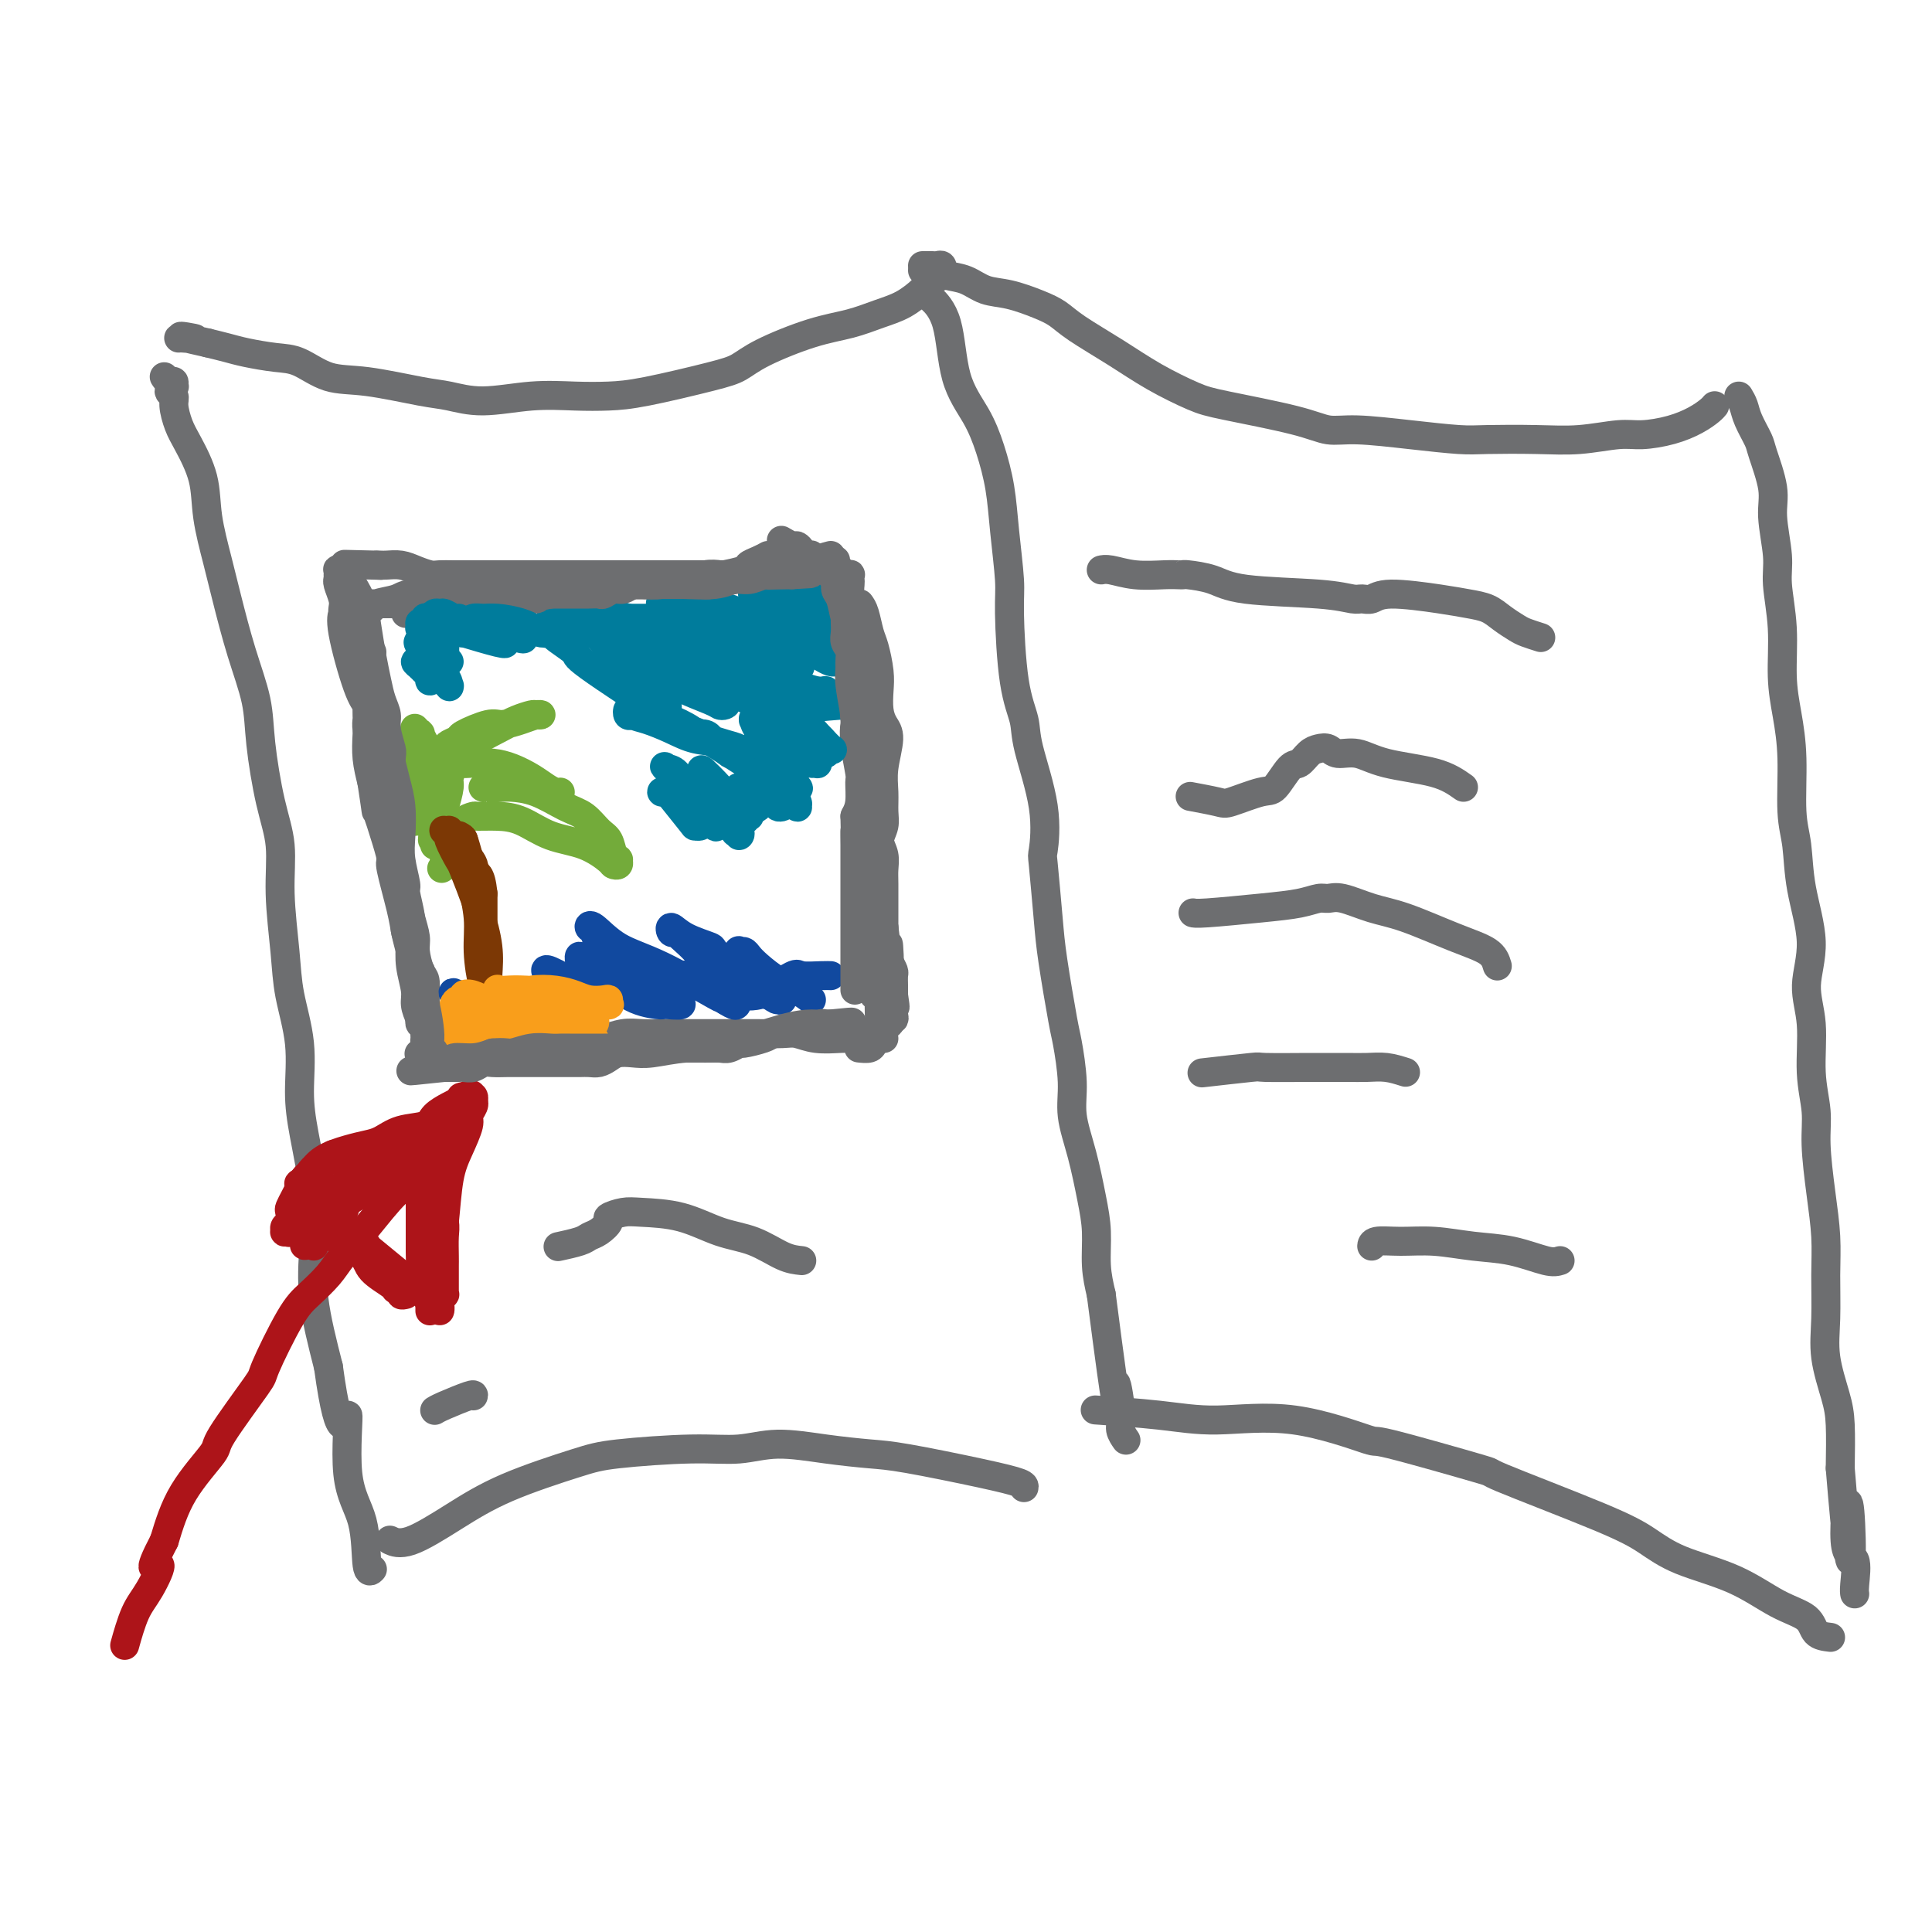 <svg viewBox='0 0 400 400' version='1.1' xmlns='http://www.w3.org/2000/svg' xmlns:xlink='http://www.w3.org/1999/xlink'><g fill='none' stroke='#6D6E70' stroke-width='6' stroke-linecap='round' stroke-linejoin='round'><path d='M191,55c0.447,-0.001 0.894,-0.001 1,0c0.106,0.001 -0.129,0.004 0,0c0.129,-0.004 0.623,-0.016 1,0c0.377,0.016 0.639,0.060 1,0c0.361,-0.060 0.823,-0.224 1,0c0.177,0.224 0.071,0.835 0,1c-0.071,0.165 -0.107,-0.118 0,0c0.107,0.118 0.358,0.636 0,1c-0.358,0.364 -1.324,0.573 -2,1c-0.676,0.427 -1.060,1.071 -2,2c-0.940,0.929 -2.435,2.142 -4,3c-1.565,0.858 -3.198,1.361 -5,2c-1.802,0.639 -3.772,1.416 -6,2c-2.228,0.584 -4.712,0.976 -8,2c-3.288,1.024 -7.378,2.681 -10,4c-2.622,1.319 -3.776,2.301 -5,3c-1.224,0.699 -2.518,1.114 -6,2c-3.482,0.886 -9.153,2.242 -13,3c-3.847,0.758 -5.869,0.918 -8,1c-2.131,0.082 -4.370,0.087 -7,0c-2.630,-0.087 -5.650,-0.265 -9,0c-3.350,0.265 -7.031,0.974 -10,1c-2.969,0.026 -5.228,-0.630 -7,-1c-1.772,-0.370 -3.059,-0.452 -6,-1c-2.941,-0.548 -7.536,-1.561 -11,-2c-3.464,-0.439 -5.798,-0.303 -8,-1c-2.202,-0.697 -4.272,-2.228 -6,-3c-1.728,-0.772 -3.113,-0.784 -5,-1c-1.887,-0.216 -4.277,-0.635 -6,-1c-1.723,-0.365 -2.778,-0.676 -4,-1c-1.222,-0.324 -2.611,-0.662 -4,-1'/><path d='M43,71c-9.392,-2.083 -4.373,-1.290 -3,-1c1.373,0.290 -0.900,0.078 -2,0c-1.100,-0.078 -1.029,-0.022 -1,0c0.029,0.022 0.014,0.011 0,0'/><path d='M34,78c0.307,0.455 0.613,0.910 1,1c0.387,0.090 0.854,-0.183 1,0c0.146,0.183 -0.028,0.824 0,1c0.028,0.176 0.259,-0.112 0,0c-0.259,0.112 -1.007,0.624 -1,1c0.007,0.376 0.769,0.615 1,1c0.231,0.385 -0.069,0.917 0,2c0.069,1.083 0.508,2.717 1,4c0.492,1.283 1.037,2.214 2,4c0.963,1.786 2.343,4.427 3,7c0.657,2.573 0.589,5.077 1,8c0.411,2.923 1.300,6.263 2,9c0.700,2.737 1.212,4.869 2,8c0.788,3.131 1.851,7.261 3,11c1.149,3.739 2.384,7.089 3,10c0.616,2.911 0.613,5.385 1,9c0.387,3.615 1.163,8.370 2,12c0.837,3.630 1.735,6.133 2,9c0.265,2.867 -0.101,6.098 0,10c0.101,3.902 0.670,8.474 1,12c0.330,3.526 0.421,6.007 1,9c0.579,2.993 1.644,6.498 2,10c0.356,3.502 0.002,7.000 0,10c-0.002,3.000 0.348,5.503 1,9c0.652,3.497 1.608,7.989 2,12c0.392,4.011 0.221,7.541 0,11c-0.221,3.459 -0.492,6.845 0,11c0.492,4.155 1.746,9.077 3,14'/><path d='M68,283c2.499,18.369 3.745,10.291 4,10c0.255,-0.291 -0.481,7.204 0,12c0.481,4.796 2.181,6.894 3,10c0.819,3.106 0.759,7.221 1,9c0.241,1.779 0.783,1.223 1,1c0.217,-0.223 0.108,-0.111 0,0'/><path d='M193,62c-0.306,-0.286 -0.612,-0.572 0,0c0.612,0.572 2.143,2.001 3,5c0.857,2.999 1.041,7.567 2,11c0.959,3.433 2.692,5.731 4,8c1.308,2.269 2.192,4.510 3,7c0.808,2.490 1.539,5.231 2,8c0.461,2.769 0.653,5.566 1,9c0.347,3.434 0.850,7.504 1,10c0.150,2.496 -0.054,3.419 0,7c0.054,3.581 0.365,9.819 1,14c0.635,4.181 1.595,6.306 2,8c0.405,1.694 0.255,2.959 1,6c0.745,3.041 2.384,7.860 3,12c0.616,4.140 0.210,7.603 0,9c-0.210,1.397 -0.226,0.729 0,3c0.226,2.271 0.692,7.481 1,11c0.308,3.519 0.459,5.348 1,9c0.541,3.652 1.471,9.127 2,12c0.529,2.873 0.656,3.145 1,5c0.344,1.855 0.905,5.295 1,8c0.095,2.705 -0.277,4.676 0,7c0.277,2.324 1.201,5.001 2,8c0.799,2.999 1.472,6.319 2,9c0.528,2.681 0.911,4.722 1,7c0.089,2.278 -0.118,4.794 0,7c0.118,2.206 0.559,4.103 1,6'/><path d='M228,268c3.863,29.891 3.021,21.120 3,19c-0.021,-2.120 0.778,2.411 1,5c0.222,2.589 -0.132,3.235 0,4c0.132,0.765 0.752,1.647 1,2c0.248,0.353 0.124,0.176 0,0'/><path d='M191,56c0.602,-0.098 1.205,-0.196 2,0c0.795,0.196 1.784,0.685 3,1c1.216,0.315 2.661,0.454 4,1c1.339,0.546 2.574,1.499 4,2c1.426,0.501 3.043,0.552 5,1c1.957,0.448 4.253,1.294 6,2c1.747,0.706 2.946,1.271 4,2c1.054,0.729 1.963,1.622 4,3c2.037,1.378 5.202,3.240 8,5c2.798,1.760 5.230,3.418 8,5c2.770,1.582 5.877,3.089 8,4c2.123,0.911 3.263,1.228 7,2c3.737,0.772 10.071,2.000 14,3c3.929,1.000 5.452,1.770 7,2c1.548,0.230 3.121,-0.082 6,0c2.879,0.082 7.064,0.559 11,1c3.936,0.441 7.624,0.846 10,1c2.376,0.154 3.442,0.056 6,0c2.558,-0.056 6.609,-0.070 10,0c3.391,0.070 6.122,0.223 9,0c2.878,-0.223 5.902,-0.823 8,-1c2.098,-0.177 3.270,0.068 5,0c1.730,-0.068 4.019,-0.449 6,-1c1.981,-0.551 3.655,-1.271 5,-2c1.345,-0.729 2.362,-1.465 3,-2c0.638,-0.535 0.897,-0.867 1,-1c0.103,-0.133 0.052,-0.066 0,0'/><path d='M360,82c0.366,0.615 0.733,1.231 1,2c0.267,0.769 0.435,1.692 1,3c0.565,1.308 1.529,2.999 2,4c0.471,1.001 0.451,1.310 1,3c0.549,1.690 1.668,4.762 2,7c0.332,2.238 -0.122,3.643 0,6c0.122,2.357 0.820,5.667 1,8c0.180,2.333 -0.158,3.689 0,6c0.158,2.311 0.812,5.576 1,9c0.188,3.424 -0.090,7.007 0,10c0.090,2.993 0.547,5.398 1,8c0.453,2.602 0.901,5.403 1,9c0.099,3.597 -0.150,7.989 0,11c0.150,3.011 0.699,4.639 1,7c0.301,2.361 0.353,5.455 1,9c0.647,3.545 1.890,7.542 2,11c0.110,3.458 -0.914,6.377 -1,9c-0.086,2.623 0.764,4.950 1,8c0.236,3.050 -0.143,6.824 0,10c0.143,3.176 0.809,5.756 1,8c0.191,2.244 -0.092,4.152 0,7c0.092,2.848 0.559,6.635 1,10c0.441,3.365 0.857,6.307 1,9c0.143,2.693 0.014,5.136 0,8c-0.014,2.864 0.087,6.149 0,9c-0.087,2.851 -0.364,5.269 0,8c0.364,2.731 1.367,5.774 2,8c0.633,2.226 0.895,3.636 1,6c0.105,2.364 0.052,5.682 0,9'/><path d='M381,304c2.712,33.124 2.492,14.434 2,9c-0.492,-5.434 -1.256,2.386 -1,6c0.256,3.614 1.533,3.020 2,4c0.467,0.980 0.126,3.533 0,5c-0.126,1.467 -0.036,1.848 0,2c0.036,0.152 0.018,0.076 0,0'/><path d='M379,339c-1.171,-0.140 -2.342,-0.280 -3,-1c-0.658,-0.720 -0.803,-2.019 -2,-3c-1.197,-0.981 -3.445,-1.643 -6,-3c-2.555,-1.357 -5.418,-3.409 -9,-5c-3.582,-1.591 -7.884,-2.723 -11,-4c-3.116,-1.277 -5.044,-2.701 -7,-4c-1.956,-1.299 -3.938,-2.473 -10,-5c-6.062,-2.527 -16.203,-6.405 -20,-8c-3.797,-1.595 -1.250,-0.906 -5,-2c-3.750,-1.094 -13.797,-3.970 -18,-5c-4.203,-1.030 -2.561,-0.213 -5,-1c-2.439,-0.787 -8.960,-3.178 -15,-4c-6.040,-0.822 -11.598,-0.076 -16,0c-4.402,0.076 -7.647,-0.518 -12,-1c-4.353,-0.482 -9.815,-0.852 -12,-1c-2.185,-0.148 -1.092,-0.074 0,0'/><path d='M212,308c0.078,-0.280 0.157,-0.561 -1,-1c-1.157,-0.439 -3.549,-1.037 -8,-2c-4.451,-0.963 -10.960,-2.293 -15,-3c-4.040,-0.707 -5.611,-0.793 -8,-1c-2.389,-0.207 -5.597,-0.536 -9,-1c-3.403,-0.464 -7.000,-1.063 -10,-1c-3.000,0.063 -5.404,0.787 -8,1c-2.596,0.213 -5.383,-0.087 -10,0c-4.617,0.087 -11.063,0.560 -15,1c-3.937,0.440 -5.363,0.846 -9,2c-3.637,1.154 -9.483,3.055 -14,5c-4.517,1.945 -7.706,3.934 -11,6c-3.294,2.066 -6.695,4.210 -9,5c-2.305,0.790 -3.516,0.226 -4,0c-0.484,-0.226 -0.242,-0.113 0,0'/><path d='M319,132c-1.115,-0.356 -2.229,-0.711 -3,-1c-0.771,-0.289 -1.197,-0.511 -2,-1c-0.803,-0.489 -1.983,-1.246 -3,-2c-1.017,-0.754 -1.872,-1.505 -3,-2c-1.128,-0.495 -2.529,-0.736 -4,-1c-1.471,-0.264 -3.011,-0.553 -6,-1c-2.989,-0.447 -7.427,-1.051 -10,-1c-2.573,0.051 -3.283,0.758 -4,1c-0.717,0.242 -1.442,0.020 -2,0c-0.558,-0.020 -0.948,0.163 -2,0c-1.052,-0.163 -2.765,-0.671 -7,-1c-4.235,-0.329 -10.993,-0.481 -15,-1c-4.007,-0.519 -5.262,-1.407 -7,-2c-1.738,-0.593 -3.958,-0.890 -5,-1c-1.042,-0.110 -0.905,-0.033 -1,0c-0.095,0.033 -0.421,0.023 -1,0c-0.579,-0.023 -1.409,-0.059 -3,0c-1.591,0.059 -3.942,0.212 -6,0c-2.058,-0.212 -3.823,-0.788 -5,-1c-1.177,-0.212 -1.765,-0.061 -2,0c-0.235,0.061 -0.118,0.030 0,0'/><path d='M303,163c-1.556,-1.104 -3.113,-2.208 -6,-3c-2.887,-0.792 -7.105,-1.270 -10,-2c-2.895,-0.730 -4.466,-1.710 -6,-2c-1.534,-0.290 -3.030,0.112 -4,0c-0.970,-0.112 -1.414,-0.738 -2,-1c-0.586,-0.262 -1.316,-0.161 -2,0c-0.684,0.161 -1.324,0.381 -2,1c-0.676,0.619 -1.389,1.637 -2,2c-0.611,0.363 -1.119,0.070 -2,1c-0.881,0.930 -2.135,3.083 -3,4c-0.865,0.917 -1.339,0.599 -3,1c-1.661,0.401 -4.507,1.520 -6,2c-1.493,0.480 -1.633,0.322 -3,0c-1.367,-0.322 -3.962,-0.806 -5,-1c-1.038,-0.194 -0.519,-0.097 0,0'/><path d='M310,200c-0.311,-1.038 -0.621,-2.075 -2,-3c-1.379,-0.925 -3.826,-1.736 -7,-3c-3.174,-1.264 -7.076,-2.981 -10,-4c-2.924,-1.019 -4.870,-1.342 -7,-2c-2.130,-0.658 -4.443,-1.652 -6,-2c-1.557,-0.348 -2.357,-0.051 -3,0c-0.643,0.051 -1.129,-0.144 -2,0c-0.871,0.144 -2.129,0.627 -4,1c-1.871,0.373 -4.357,0.636 -8,1c-3.643,0.364 -8.442,0.829 -11,1c-2.558,0.171 -2.874,0.049 -3,0c-0.126,-0.049 -0.063,-0.024 0,0'/><path d='M291,222c-1.330,-0.423 -2.660,-0.845 -4,-1c-1.340,-0.155 -2.690,-0.041 -4,0c-1.310,0.041 -2.581,0.010 -4,0c-1.419,-0.010 -2.988,0.001 -4,0c-1.012,-0.001 -1.467,-0.014 -4,0c-2.533,0.014 -7.143,0.055 -9,0c-1.857,-0.055 -0.962,-0.207 -3,0c-2.038,0.207 -7.011,0.773 -9,1c-1.989,0.227 -0.995,0.113 0,0'/><path d='M323,261c-0.665,0.204 -1.331,0.409 -3,0c-1.669,-0.409 -4.342,-1.431 -7,-2c-2.658,-0.569 -5.301,-0.685 -8,-1c-2.699,-0.315 -5.455,-0.830 -8,-1c-2.545,-0.170 -4.878,0.006 -7,0c-2.122,-0.006 -4.033,-0.194 -5,0c-0.967,0.194 -0.991,0.770 -1,1c-0.009,0.230 -0.005,0.115 0,0'/><path d='M172,115c-1.175,0.312 -2.349,0.623 -3,1c-0.651,0.377 -0.778,0.818 -1,1c-0.222,0.182 -0.537,0.105 -1,0c-0.463,-0.105 -1.072,-0.238 -2,0c-0.928,0.238 -2.174,0.848 -3,1c-0.826,0.152 -1.231,-0.156 -2,0c-0.769,0.156 -1.902,0.774 -3,1c-1.098,0.226 -2.161,0.061 -3,0c-0.839,-0.061 -1.453,-0.016 -2,0c-0.547,0.016 -1.028,0.004 -4,0c-2.972,-0.004 -8.434,-0.001 -11,0c-2.566,0.001 -2.237,0.000 -3,0c-0.763,-0.000 -2.618,-0.000 -4,0c-1.382,0.000 -2.290,0.000 -3,0c-0.710,-0.000 -1.221,-0.000 -2,0c-0.779,0.000 -1.827,0.000 -3,0c-1.173,-0.000 -2.470,-0.000 -4,0c-1.530,0.000 -3.294,0.000 -5,0c-1.706,-0.000 -3.353,-0.000 -5,0c-1.647,0.000 -3.294,0.001 -5,0c-1.706,-0.001 -3.471,-0.003 -5,0c-1.529,0.003 -2.821,0.011 -4,0c-1.179,-0.011 -2.245,-0.041 -3,0c-0.755,0.041 -1.200,0.155 -2,0c-0.800,-0.155 -1.957,-0.578 -3,-1c-1.043,-0.422 -1.973,-0.845 -3,-1c-1.027,-0.155 -2.151,-0.044 -3,0c-0.849,0.044 -1.425,0.022 -2,0'/><path d='M78,117c-12.511,-0.311 -4.289,-0.089 -1,0c3.289,0.089 1.644,0.044 0,0'/><path d='M77,135c-0.423,2.203 -0.845,4.407 -1,6c-0.155,1.593 -0.042,2.576 0,3c0.042,0.424 0.014,0.290 0,1c-0.014,0.710 -0.015,2.265 0,3c0.015,0.735 0.045,0.651 0,1c-0.045,0.349 -0.166,1.131 0,2c0.166,0.869 0.618,1.825 1,3c0.382,1.175 0.695,2.568 1,4c0.305,1.432 0.604,2.901 1,4c0.396,1.099 0.891,1.827 1,3c0.109,1.173 -0.168,2.790 0,4c0.168,1.210 0.780,2.014 1,3c0.220,0.986 0.048,2.155 0,3c-0.048,0.845 0.029,1.365 0,2c-0.029,0.635 -0.163,1.383 0,2c0.163,0.617 0.622,1.103 1,2c0.378,0.897 0.675,2.206 1,3c0.325,0.794 0.678,1.074 1,2c0.322,0.926 0.612,2.498 1,4c0.388,1.502 0.874,2.934 1,4c0.126,1.066 -0.110,1.765 0,3c0.110,1.235 0.564,3.006 1,4c0.436,0.994 0.852,1.210 1,2c0.148,0.790 0.028,2.154 0,3c-0.028,0.846 0.038,1.173 0,2c-0.038,0.827 -0.179,2.155 0,3c0.179,0.845 0.677,1.206 1,2c0.323,0.794 0.472,2.022 0,3c-0.472,0.978 -1.563,1.708 -2,2c-0.437,0.292 -0.218,0.146 0,0'/><path d='M178,125c0.332,0.449 0.663,0.899 1,2c0.337,1.101 0.678,2.854 1,4c0.322,1.146 0.625,1.686 1,3c0.375,1.314 0.823,3.402 1,5c0.177,1.598 0.082,2.706 0,4c-0.082,1.294 -0.151,2.775 0,4c0.151,1.225 0.524,2.193 1,3c0.476,0.807 1.057,1.451 1,3c-0.057,1.549 -0.751,4.003 -1,6c-0.249,1.997 -0.053,3.536 0,5c0.053,1.464 -0.037,2.852 0,4c0.037,1.148 0.201,2.056 0,3c-0.201,0.944 -0.768,1.924 -1,3c-0.232,1.076 -0.128,2.250 0,3c0.128,0.750 0.282,1.078 0,2c-0.282,0.922 -1.000,2.437 -1,3c-0.000,0.563 0.717,0.174 1,1c0.283,0.826 0.131,2.868 0,4c-0.131,1.132 -0.242,1.354 0,2c0.242,0.646 0.835,1.716 1,3c0.165,1.284 -0.099,2.781 0,4c0.099,1.219 0.563,2.161 1,3c0.437,0.839 0.849,1.575 1,2c0.151,0.425 0.041,0.537 0,1c-0.041,0.463 -0.012,1.275 0,2c0.012,0.725 0.006,1.362 0,2'/><path d='M185,206c0.623,4.061 0.181,2.212 0,2c-0.181,-0.212 -0.100,1.211 0,2c0.100,0.789 0.219,0.943 0,1c-0.219,0.057 -0.777,0.016 -1,0c-0.223,-0.016 -0.112,-0.008 0,0'/><path d='M183,215c-0.450,-0.002 -0.901,-0.004 -2,0c-1.099,0.004 -2.848,0.015 -4,0c-1.152,-0.015 -1.709,-0.057 -3,0c-1.291,0.057 -3.318,0.211 -5,0c-1.682,-0.211 -3.019,-0.789 -4,-1c-0.981,-0.211 -1.606,-0.057 -3,0c-1.394,0.057 -3.559,0.015 -5,0c-1.441,-0.015 -2.160,-0.004 -4,0c-1.840,0.004 -4.802,-0.000 -7,0c-2.198,0.000 -3.632,0.004 -5,0c-1.368,-0.004 -2.670,-0.016 -4,0c-1.330,0.016 -2.688,0.061 -4,0c-1.312,-0.061 -2.576,-0.228 -4,0c-1.424,0.228 -3.006,0.850 -4,1c-0.994,0.150 -1.401,-0.172 -2,0c-0.599,0.172 -1.392,0.839 -2,1c-0.608,0.161 -1.032,-0.182 -2,0c-0.968,0.182 -2.479,0.890 -4,1c-1.521,0.110 -3.052,-0.377 -5,0c-1.948,0.377 -4.312,1.618 -6,2c-1.688,0.382 -2.700,-0.093 -4,0c-1.300,0.093 -2.888,0.756 -4,1c-1.112,0.244 -1.746,0.070 -2,0c-0.254,-0.070 -0.127,-0.035 0,0'/><path d='M166,261c-1.174,-0.121 -2.348,-0.242 -4,-1c-1.652,-0.758 -3.782,-2.151 -6,-3c-2.218,-0.849 -4.525,-1.152 -7,-2c-2.475,-0.848 -5.117,-2.239 -8,-3c-2.883,-0.761 -6.008,-0.891 -8,-1c-1.992,-0.109 -2.852,-0.198 -4,0c-1.148,0.198 -2.584,0.683 -3,1c-0.416,0.317 0.189,0.467 0,1c-0.189,0.533 -1.172,1.449 -2,2c-0.828,0.551 -1.500,0.735 -2,1c-0.500,0.265 -0.827,0.610 -2,1c-1.173,0.390 -3.192,0.826 -4,1c-0.808,0.174 -0.404,0.087 0,0'/><path d='M98,289c0.083,-0.196 0.167,-0.393 -1,0c-1.167,0.393 -3.583,1.375 -5,2c-1.417,0.625 -1.833,0.893 -2,1c-0.167,0.107 -0.083,0.054 0,0'/></g>
<g fill='none' stroke='#11499F' stroke-width='6' stroke-linecap='round' stroke-linejoin='round'><path d='M168,207c-0.922,-0.696 -1.843,-1.392 -3,-2c-1.157,-0.608 -2.548,-1.129 -4,-2c-1.452,-0.871 -2.963,-2.092 -4,-3c-1.037,-0.908 -1.598,-1.504 -2,-2c-0.402,-0.496 -0.645,-0.893 -1,-1c-0.355,-0.107 -0.823,0.076 -1,0c-0.177,-0.076 -0.062,-0.410 0,0c0.062,0.410 0.072,1.564 0,2c-0.072,0.436 -0.225,0.155 0,1c0.225,0.845 0.828,2.815 2,4c1.172,1.185 2.914,1.585 4,2c1.086,0.415 1.515,0.847 2,1c0.485,0.153 1.024,0.028 1,0c-0.024,-0.028 -0.611,0.040 -1,0c-0.389,-0.040 -0.581,-0.187 -3,-2c-2.419,-1.813 -7.066,-5.291 -9,-7c-1.934,-1.709 -1.156,-1.649 -2,-2c-0.844,-0.351 -3.311,-1.112 -5,-2c-1.689,-0.888 -2.599,-1.903 -3,-2c-0.401,-0.097 -0.292,0.724 0,1c0.292,0.276 0.767,0.005 1,0c0.233,-0.005 0.222,0.255 1,1c0.778,0.745 2.344,1.976 4,4c1.656,2.024 3.403,4.841 4,6c0.597,1.159 0.045,0.658 0,1c-0.045,0.342 0.416,1.526 1,2c0.584,0.474 1.292,0.237 2,0'/><path d='M152,207c1.534,2.296 -1.130,0.537 -2,0c-0.870,-0.537 0.053,0.147 -2,-1c-2.053,-1.147 -7.083,-4.124 -11,-6c-3.917,-1.876 -6.721,-2.649 -9,-4c-2.279,-1.351 -4.034,-3.279 -5,-4c-0.966,-0.721 -1.144,-0.237 -1,0c0.144,0.237 0.609,0.225 1,1c0.391,0.775 0.707,2.337 2,4c1.293,1.663 3.563,3.427 6,5c2.437,1.573 5.041,2.954 7,4c1.959,1.046 3.274,1.755 3,2c-0.274,0.245 -2.136,0.024 -3,0c-0.864,-0.024 -0.729,0.147 -2,0c-1.271,-0.147 -3.949,-0.613 -6,-2c-2.051,-1.387 -3.475,-3.697 -5,-5c-1.525,-1.303 -3.151,-1.601 -4,-2c-0.849,-0.399 -0.921,-0.899 -1,-1c-0.079,-0.101 -0.165,0.197 0,1c0.165,0.803 0.582,2.111 1,3c0.418,0.889 0.836,1.360 1,2c0.164,0.640 0.073,1.449 0,2c-0.073,0.551 -0.129,0.844 0,1c0.129,0.156 0.441,0.175 0,0c-0.441,-0.175 -1.635,-0.545 -2,-1c-0.365,-0.455 0.100,-0.994 -1,-2c-1.100,-1.006 -3.766,-2.480 -5,-3c-1.234,-0.520 -1.038,-0.087 -1,0c0.038,0.087 -0.083,-0.173 0,0c0.083,0.173 0.368,0.777 1,2c0.632,1.223 1.609,3.064 2,4c0.391,0.936 0.195,0.968 0,1'/><path d='M116,208c0.315,1.071 0.101,0.249 0,0c-0.101,-0.249 -0.090,0.076 -1,0c-0.910,-0.076 -2.740,-0.552 -4,-1c-1.260,-0.448 -1.949,-0.866 -3,-1c-1.051,-0.134 -2.464,0.016 -3,0c-0.536,-0.016 -0.194,-0.200 0,0c0.194,0.200 0.238,0.783 0,1c-0.238,0.217 -0.760,0.068 -1,0c-0.240,-0.068 -0.197,-0.057 -1,0c-0.803,0.057 -2.451,0.158 -4,0c-1.549,-0.158 -3.000,-0.574 -4,-1c-1.000,-0.426 -1.549,-0.860 -1,0c0.549,0.860 2.197,3.016 3,4c0.803,0.984 0.762,0.797 1,1c0.238,0.203 0.755,0.797 1,1c0.245,0.203 0.219,0.016 0,0c-0.219,-0.016 -0.631,0.140 -1,0c-0.369,-0.140 -0.694,-0.574 -1,-1c-0.306,-0.426 -0.592,-0.842 -1,-1c-0.408,-0.158 -0.939,-0.056 -1,0c-0.061,0.056 0.349,0.066 1,0c0.651,-0.066 1.542,-0.208 2,0c0.458,0.208 0.482,0.764 1,1c0.518,0.236 1.529,0.150 2,0c0.471,-0.150 0.401,-0.366 1,-1c0.599,-0.634 1.868,-1.686 3,-2c1.132,-0.314 2.128,0.112 4,0c1.872,-0.112 4.619,-0.761 6,-1c1.381,-0.239 1.394,-0.068 2,0c0.606,0.068 1.803,0.034 3,0'/><path d='M120,207c4.573,-0.371 4.007,0.201 5,0c0.993,-0.201 3.547,-1.175 5,-2c1.453,-0.825 1.806,-1.501 3,-2c1.194,-0.499 3.228,-0.820 5,-1c1.772,-0.180 3.280,-0.220 5,0c1.720,0.220 3.651,0.699 5,1c1.349,0.301 2.117,0.423 3,1c0.883,0.577 1.883,1.608 3,2c1.117,0.392 2.351,0.143 3,0c0.649,-0.143 0.714,-0.182 2,-1c1.286,-0.818 3.795,-2.415 5,-3c1.205,-0.585 1.106,-0.157 2,0c0.894,0.157 2.779,0.042 4,0c1.221,-0.042 1.777,-0.012 2,0c0.223,0.012 0.111,0.006 0,0'/></g>
<g fill='none' stroke='#73AB3A' stroke-width='6' stroke-linecap='round' stroke-linejoin='round'><path d='M100,163c0.505,0.001 1.011,0.001 1,0c-0.011,-0.001 -0.537,-0.004 0,0c0.537,0.004 2.139,0.016 3,0c0.861,-0.016 0.983,-0.061 2,0c1.017,0.061 2.931,0.228 5,1c2.069,0.772 4.294,2.151 6,3c1.706,0.849 2.892,1.170 4,2c1.108,0.830 2.139,2.169 3,3c0.861,0.831 1.552,1.155 2,2c0.448,0.845 0.652,2.213 1,3c0.348,0.787 0.839,0.994 1,1c0.161,0.006 -0.008,-0.191 0,0c0.008,0.191 0.195,0.768 0,1c-0.195,0.232 -0.771,0.118 -1,0c-0.229,-0.118 -0.111,-0.242 -1,-1c-0.889,-0.758 -2.785,-2.150 -5,-3c-2.215,-0.850 -4.749,-1.156 -7,-2c-2.251,-0.844 -4.218,-2.224 -6,-3c-1.782,-0.776 -3.379,-0.948 -5,-1c-1.621,-0.052 -3.265,0.015 -4,0c-0.735,-0.015 -0.561,-0.112 -1,0c-0.439,0.112 -1.491,0.432 -2,1c-0.509,0.568 -0.476,1.384 -1,2c-0.524,0.616 -1.605,1.030 -2,2c-0.395,0.970 -0.105,2.494 0,3c0.105,0.506 0.025,-0.008 0,0c-0.025,0.008 0.003,0.538 0,1c-0.003,0.462 -0.039,0.855 0,1c0.039,0.145 0.154,0.041 0,0c-0.154,-0.041 -0.577,-0.021 -1,0'/><path d='M92,179c-1.083,1.551 -0.290,0.430 0,0c0.290,-0.430 0.078,-0.167 0,0c-0.078,0.167 -0.021,0.238 0,0c0.021,-0.238 0.007,-0.786 0,-1c-0.007,-0.214 -0.006,-0.094 0,0c0.006,0.094 0.016,0.163 0,0c-0.016,-0.163 -0.057,-0.557 0,-1c0.057,-0.443 0.211,-0.935 0,-2c-0.211,-1.065 -0.789,-2.702 -1,-4c-0.211,-1.298 -0.057,-2.257 0,-3c0.057,-0.743 0.016,-1.271 0,-2c-0.016,-0.729 -0.007,-1.660 0,-2c0.007,-0.340 0.013,-0.089 0,0c-0.013,0.089 -0.045,0.016 0,0c0.045,-0.016 0.166,0.027 0,0c-0.166,-0.027 -0.619,-0.123 -1,0c-0.381,0.123 -0.689,0.464 -1,1c-0.311,0.536 -0.623,1.268 -1,2c-0.377,0.732 -0.819,1.465 -1,2c-0.181,0.535 -0.102,0.874 0,1c0.102,0.126 0.227,0.041 0,0c-0.227,-0.041 -0.807,-0.038 -1,0c-0.193,0.038 0.001,0.110 0,0c-0.001,-0.110 -0.196,-0.400 0,-1c0.196,-0.600 0.784,-1.508 1,-2c0.216,-0.492 0.062,-0.569 0,-1c-0.062,-0.431 -0.031,-1.215 0,-2'/><path d='M87,164c-0.005,-0.868 -0.016,-0.036 0,0c0.016,0.036 0.061,-0.722 0,-1c-0.061,-0.278 -0.227,-0.075 0,0c0.227,0.075 0.845,0.024 1,0c0.155,-0.024 -0.155,-0.020 0,0c0.155,0.020 0.773,0.057 1,0c0.227,-0.057 0.061,-0.207 0,0c-0.061,0.207 -0.016,0.770 0,1c0.016,0.230 0.005,0.128 0,0c-0.005,-0.128 -0.002,-0.283 0,0c0.002,0.283 0.002,1.002 0,1c-0.002,-0.002 -0.008,-0.726 0,-1c0.008,-0.274 0.029,-0.098 0,0c-0.029,0.098 -0.110,0.117 0,0c0.110,-0.117 0.410,-0.371 0,-1c-0.410,-0.629 -1.529,-1.633 -2,-2c-0.471,-0.367 -0.293,-0.098 -1,0c-0.707,0.098 -2.298,0.026 -3,0c-0.702,-0.026 -0.514,-0.005 -1,0c-0.486,0.005 -1.647,-0.006 -2,0c-0.353,0.006 0.101,0.031 0,0c-0.101,-0.031 -0.756,-0.116 -1,0c-0.244,0.116 -0.077,0.434 0,0c0.077,-0.434 0.065,-1.619 0,-2c-0.065,-0.381 -0.184,0.041 0,0c0.184,-0.041 0.671,-0.544 1,-1c0.329,-0.456 0.501,-0.864 1,-1c0.499,-0.136 1.327,0.002 2,0c0.673,-0.002 1.192,-0.143 2,0c0.808,0.143 1.904,0.572 3,1'/><path d='M88,158c1.483,0.002 1.189,0.008 1,0c-0.189,-0.008 -0.273,-0.029 0,0c0.273,0.029 0.904,0.110 1,0c0.096,-0.110 -0.343,-0.409 0,-1c0.343,-0.591 1.468,-1.472 2,-2c0.532,-0.528 0.473,-0.701 1,-1c0.527,-0.299 1.642,-0.724 2,-1c0.358,-0.276 -0.041,-0.403 1,-1c1.041,-0.597 3.524,-1.662 5,-2c1.476,-0.338 1.947,0.053 3,0c1.053,-0.053 2.687,-0.551 4,-1c1.313,-0.449 2.304,-0.850 3,-1c0.696,-0.150 1.096,-0.050 1,0c-0.096,0.050 -0.688,0.051 -1,0c-0.312,-0.051 -0.345,-0.152 -1,0c-0.655,0.152 -1.931,0.559 -3,1c-1.069,0.441 -1.932,0.917 -4,2c-2.068,1.083 -5.342,2.773 -7,4c-1.658,1.227 -1.701,1.992 -2,3c-0.299,1.008 -0.854,2.261 -1,3c-0.146,0.739 0.119,0.966 0,2c-0.119,1.034 -0.620,2.874 -1,4c-0.380,1.126 -0.638,1.536 -1,2c-0.362,0.464 -0.829,0.982 -1,2c-0.171,1.018 -0.046,2.536 0,3c0.046,0.464 0.012,-0.127 0,0c-0.012,0.127 -0.003,0.972 0,1c0.003,0.028 0.001,-0.762 0,-1c-0.001,-0.238 -0.000,0.075 0,0c0.000,-0.075 0.000,-0.537 0,-1'/><path d='M90,173c-0.929,2.439 -0.251,-0.463 0,-2c0.251,-1.537 0.073,-1.710 0,-2c-0.073,-0.290 -0.043,-0.699 0,-1c0.043,-0.301 0.099,-0.495 0,-2c-0.099,-1.505 -0.352,-4.322 -1,-7c-0.648,-2.678 -1.690,-5.216 -2,-6c-0.310,-0.784 0.112,0.186 0,0c-0.112,-0.186 -0.758,-1.527 -1,-2c-0.242,-0.473 -0.080,-0.076 0,0c0.080,0.076 0.077,-0.169 0,0c-0.077,0.169 -0.229,0.752 0,1c0.229,0.248 0.838,0.160 1,0c0.162,-0.160 -0.122,-0.394 0,0c0.122,0.394 0.651,1.416 1,2c0.349,0.584 0.518,0.731 1,1c0.482,0.269 1.276,0.660 2,1c0.724,0.340 1.379,0.629 2,1c0.621,0.371 1.208,0.823 2,1c0.792,0.177 1.787,0.078 3,0c1.213,-0.078 2.643,-0.136 4,0c1.357,0.136 2.640,0.467 4,1c1.360,0.533 2.795,1.267 4,2c1.205,0.733 2.179,1.465 3,2c0.821,0.535 1.490,0.875 2,1c0.510,0.125 0.860,0.036 1,0c0.140,-0.036 0.070,-0.018 0,0'/></g>
<g fill='none' stroke='#7C3805' stroke-width='6' stroke-linecap='round' stroke-linejoin='round'><path d='M95,173c0.486,0.267 0.971,0.534 1,1c0.029,0.466 -0.399,1.132 0,2c0.399,0.868 1.627,1.938 2,3c0.373,1.062 -0.107,2.117 0,4c0.107,1.883 0.800,4.593 1,7c0.200,2.407 -0.094,4.511 0,7c0.094,2.489 0.575,5.363 1,7c0.425,1.637 0.793,2.036 1,3c0.207,0.964 0.252,2.493 0,3c-0.252,0.507 -0.799,-0.008 -1,0c-0.201,0.008 -0.054,0.538 0,1c0.054,0.462 0.014,0.856 0,1c-0.014,0.144 -0.004,0.038 0,0c0.004,-0.038 0.001,-0.009 0,0c-0.001,0.009 -0.000,-0.003 0,0c0.000,0.003 0.000,0.021 0,0c-0.000,-0.021 -0.000,-0.080 0,0c0.000,0.080 0.000,0.299 0,0c-0.000,-0.299 -0.000,-1.116 0,-2c0.000,-0.884 0.000,-1.835 0,-3c-0.000,-1.165 -0.000,-2.544 0,-5c0.000,-2.456 0.000,-5.987 0,-9c-0.000,-3.013 -0.000,-5.506 0,-8'/><path d='M100,185c-0.498,-4.631 -1.243,-3.709 -2,-5c-0.757,-1.291 -1.527,-4.795 -2,-6c-0.473,-1.205 -0.647,-0.113 -1,0c-0.353,0.113 -0.883,-0.754 -1,-1c-0.117,-0.246 0.179,0.130 0,0c-0.179,-0.130 -0.833,-0.767 -1,-1c-0.167,-0.233 0.152,-0.062 0,0c-0.152,0.062 -0.774,0.016 -1,0c-0.226,-0.016 -0.056,-0.000 0,0c0.056,0.000 -0.001,-0.014 0,0c0.001,0.014 0.060,0.057 0,0c-0.060,-0.057 -0.239,-0.214 0,0c0.239,0.214 0.896,0.799 1,1c0.104,0.201 -0.347,0.019 0,1c0.347,0.981 1.491,3.124 2,4c0.509,0.876 0.384,0.483 1,2c0.616,1.517 1.972,4.942 3,8c1.028,3.058 1.728,5.748 2,8c0.272,2.252 0.115,4.065 0,6c-0.115,1.935 -0.188,3.993 0,5c0.188,1.007 0.639,0.963 0,1c-0.639,0.037 -2.367,0.154 -3,1c-0.633,0.846 -0.170,2.420 0,3c0.170,0.580 0.049,0.166 0,0c-0.049,-0.166 -0.024,-0.083 0,0'/></g>
<g fill='none' stroke='#F99E1B' stroke-width='6' stroke-linecap='round' stroke-linejoin='round'><path d='M100,210c0.663,-0.414 1.325,-0.829 2,-1c0.675,-0.171 1.361,-0.100 2,0c0.639,0.100 1.229,0.227 2,0c0.771,-0.227 1.722,-0.809 3,-1c1.278,-0.191 2.881,0.009 4,0c1.119,-0.009 1.753,-0.228 3,0c1.247,0.228 3.105,0.902 4,1c0.895,0.098 0.825,-0.380 1,0c0.175,0.380 0.595,1.619 1,2c0.405,0.381 0.794,-0.096 1,0c0.206,0.096 0.228,0.767 0,1c-0.228,0.233 -0.706,0.030 -1,0c-0.294,-0.030 -0.403,0.112 -1,0c-0.597,-0.112 -1.682,-0.478 -3,-1c-1.318,-0.522 -2.869,-1.199 -5,-2c-2.131,-0.801 -4.843,-1.727 -7,-2c-2.157,-0.273 -3.757,0.108 -5,0c-1.243,-0.108 -2.127,-0.706 -3,-1c-0.873,-0.294 -1.736,-0.286 -2,0c-0.264,0.286 0.069,0.850 0,1c-0.069,0.150 -0.540,-0.113 -1,0c-0.460,0.113 -0.908,0.604 -1,1c-0.092,0.396 0.171,0.698 0,1c-0.171,0.302 -0.778,0.603 -1,1c-0.222,0.397 -0.060,0.890 0,1c0.060,0.110 0.016,-0.163 0,0c-0.016,0.163 -0.005,0.761 0,1c0.005,0.239 0.002,0.120 0,0'/><path d='M93,212c-0.655,1.053 0.209,0.685 1,0c0.791,-0.685 1.510,-1.686 2,-2c0.490,-0.314 0.753,0.059 1,0c0.247,-0.059 0.480,-0.549 1,-1c0.520,-0.451 1.328,-0.864 2,-1c0.672,-0.136 1.209,0.005 2,0c0.791,-0.005 1.836,-0.157 3,0c1.164,0.157 2.448,0.623 4,1c1.552,0.377 3.372,0.665 5,1c1.628,0.335 3.063,0.717 4,1c0.937,0.283 1.375,0.468 2,1c0.625,0.532 1.438,1.413 2,2c0.562,0.587 0.875,0.880 1,1c0.125,0.120 0.062,0.065 0,0c-0.062,-0.065 -0.123,-0.142 0,0c0.123,0.142 0.430,0.501 -2,0c-2.430,-0.501 -7.595,-1.862 -10,-2c-2.405,-0.138 -2.049,0.945 -3,1c-0.951,0.055 -3.210,-0.920 -5,-1c-1.790,-0.080 -3.110,0.734 -4,1c-0.890,0.266 -1.349,-0.016 -2,0c-0.651,0.016 -1.495,0.330 -2,1c-0.505,0.670 -0.671,1.697 -1,2c-0.329,0.303 -0.820,-0.119 -1,0c-0.180,0.119 -0.048,0.778 0,1c0.048,0.222 0.013,0.008 0,0c-0.013,-0.008 -0.003,0.190 0,0c0.003,-0.190 0.001,-0.769 0,-1c-0.001,-0.231 -0.000,-0.116 0,0'/><path d='M93,217c-1.269,0.194 0.558,-1.320 1,-2c0.442,-0.680 -0.501,-0.526 0,-1c0.501,-0.474 2.447,-1.578 4,-3c1.553,-1.422 2.712,-3.163 4,-4c1.288,-0.837 2.704,-0.771 4,-1c1.296,-0.229 2.473,-0.755 4,-1c1.527,-0.245 3.404,-0.210 5,0c1.596,0.210 2.910,0.596 4,1c1.090,0.404 1.954,0.826 3,1c1.046,0.174 2.273,0.101 3,0c0.727,-0.101 0.954,-0.230 1,0c0.046,0.230 -0.087,0.818 0,1c0.087,0.182 0.396,-0.042 0,0c-0.396,0.042 -1.497,0.352 -3,0c-1.503,-0.352 -3.407,-1.364 -6,-2c-2.593,-0.636 -5.876,-0.896 -8,-1c-2.124,-0.104 -3.091,-0.053 -4,0c-0.909,0.053 -1.760,0.109 -2,0c-0.240,-0.109 0.132,-0.384 0,0c-0.132,0.384 -0.767,1.427 -1,2c-0.233,0.573 -0.062,0.675 0,1c0.062,0.325 0.017,0.872 0,1c-0.017,0.128 -0.004,-0.161 0,0c0.004,0.161 0.001,0.774 0,1c-0.001,0.226 -0.000,0.065 0,0c0.000,-0.065 0.000,-0.032 0,0'/></g>
<g fill='none' stroke='#007C9C' stroke-width='6' stroke-linecap='round' stroke-linejoin='round'><path d='M174,146c-3.665,0.296 -7.331,0.593 -9,1c-1.669,0.407 -1.343,0.925 -2,1c-0.657,0.075 -2.298,-0.293 -4,-1c-1.702,-0.707 -3.464,-1.754 -6,-3c-2.536,-1.246 -5.846,-2.690 -9,-4c-3.154,-1.310 -6.150,-2.484 -9,-4c-2.850,-1.516 -5.552,-3.373 -7,-4c-1.448,-0.627 -1.643,-0.024 -2,0c-0.357,0.024 -0.876,-0.530 -1,-1c-0.124,-0.470 0.148,-0.857 0,-1c-0.148,-0.143 -0.716,-0.041 -1,0c-0.284,0.041 -0.284,0.022 0,0c0.284,-0.022 0.852,-0.048 1,0c0.148,0.048 -0.124,0.171 0,0c0.124,-0.171 0.643,-0.637 3,0c2.357,0.637 6.552,2.376 8,3c1.448,0.624 0.148,0.132 2,1c1.852,0.868 6.857,3.094 9,4c2.143,0.906 1.423,0.492 2,1c0.577,0.508 2.452,1.940 5,3c2.548,1.060 5.768,1.749 8,2c2.232,0.251 3.474,0.063 4,0c0.526,-0.063 0.334,-0.001 1,0c0.666,0.001 2.190,-0.058 3,0c0.810,0.058 0.908,0.232 1,0c0.092,-0.232 0.179,-0.870 0,-1c-0.179,-0.130 -0.622,0.249 -2,0c-1.378,-0.249 -3.689,-1.124 -6,-2'/><path d='M163,141c-1.422,-0.476 -1.476,-0.167 -3,-1c-1.524,-0.833 -4.519,-2.808 -8,-4c-3.481,-1.192 -7.449,-1.601 -9,-2c-1.551,-0.399 -0.685,-0.787 -3,-2c-2.315,-1.213 -7.809,-3.251 -10,-4c-2.191,-0.749 -1.077,-0.208 -1,0c0.077,0.208 -0.881,0.082 -1,0c-0.119,-0.082 0.603,-0.121 1,0c0.397,0.121 0.470,0.403 2,1c1.530,0.597 4.519,1.508 7,2c2.481,0.492 4.455,0.566 6,1c1.545,0.434 2.662,1.227 5,2c2.338,0.773 5.897,1.524 8,2c2.103,0.476 2.751,0.675 4,1c1.249,0.325 3.100,0.775 4,1c0.900,0.225 0.850,0.224 0,-1c-0.850,-1.224 -2.498,-3.672 -4,-5c-1.502,-1.328 -2.857,-1.537 -4,-2c-1.143,-0.463 -2.074,-1.179 -3,-2c-0.926,-0.821 -1.847,-1.748 -3,-2c-1.153,-0.252 -2.540,0.172 -3,0c-0.460,-0.172 0.005,-0.939 0,-1c-0.005,-0.061 -0.480,0.585 0,1c0.480,0.415 1.917,0.598 3,1c1.083,0.402 1.814,1.022 3,2c1.186,0.978 2.829,2.315 5,3c2.171,0.685 4.871,0.720 7,1c2.129,0.280 3.689,0.806 5,1c1.311,0.194 2.375,0.055 3,0c0.625,-0.055 0.813,-0.028 1,0'/><path d='M175,134c2.315,0.306 0.103,0.071 -1,0c-1.103,-0.071 -1.095,0.023 -1,0c0.095,-0.023 0.278,-0.164 0,0c-0.278,0.164 -1.017,0.632 -1,1c0.017,0.368 0.789,0.634 1,1c0.211,0.366 -0.140,0.830 0,1c0.140,0.170 0.771,0.046 1,0c0.229,-0.046 0.058,-0.012 0,0c-0.058,0.012 -0.002,0.003 0,0c0.002,-0.003 -0.052,-0.001 0,0c0.052,0.001 0.208,0.001 0,0c-0.208,-0.001 -0.780,-0.003 -1,0c-0.220,0.003 -0.089,0.012 0,0c0.089,-0.012 0.135,-0.044 0,0c-0.135,0.044 -0.452,0.166 -1,0c-0.548,-0.166 -1.326,-0.619 -2,-1c-0.674,-0.381 -1.245,-0.691 -2,-1c-0.755,-0.309 -1.694,-0.619 -3,-1c-1.306,-0.381 -2.980,-0.834 -4,-1c-1.020,-0.166 -1.388,-0.044 -2,0c-0.612,0.044 -1.470,0.012 -2,0c-0.530,-0.012 -0.733,-0.003 -1,0c-0.267,0.003 -0.597,0.001 -1,0c-0.403,-0.001 -0.878,-0.000 -1,0c-0.122,0.000 0.108,0.000 0,0c-0.108,-0.000 -0.554,-0.000 -1,0'/><path d='M153,133c-3.309,-0.683 -1.083,-0.389 0,0c1.083,0.389 1.022,0.875 1,1c-0.022,0.125 -0.006,-0.110 0,0c0.006,0.110 0.003,0.565 0,1c-0.003,0.435 -0.005,0.848 0,1c0.005,0.152 0.016,0.041 0,0c-0.016,-0.041 -0.061,-0.011 0,0c0.061,0.011 0.228,0.003 0,0c-0.228,-0.003 -0.850,-0.002 -1,0c-0.150,0.002 0.171,0.004 0,0c-0.171,-0.004 -0.834,-0.015 -1,0c-0.166,0.015 0.165,0.057 0,0c-0.165,-0.057 -0.828,-0.211 -1,0c-0.172,0.211 0.146,0.788 0,1c-0.146,0.212 -0.756,0.061 -1,0c-0.244,-0.061 -0.122,-0.030 0,0'/><path d='M128,142c0.731,-0.869 1.463,-1.738 2,-2c0.537,-0.262 0.881,0.082 1,0c0.119,-0.082 0.013,-0.592 0,-1c-0.013,-0.408 0.068,-0.715 0,-1c-0.068,-0.285 -0.286,-0.550 -1,-1c-0.714,-0.450 -1.925,-1.086 -3,-2c-1.075,-0.914 -2.015,-2.105 -3,-3c-0.985,-0.895 -2.015,-1.495 -3,-2c-0.985,-0.505 -1.924,-0.916 -3,-1c-1.076,-0.084 -2.289,0.160 -3,0c-0.711,-0.160 -0.919,-0.723 -1,-1c-0.081,-0.277 -0.036,-0.269 0,0c0.036,0.269 0.064,0.800 0,1c-0.064,0.200 -0.221,0.068 0,0c0.221,-0.068 0.820,-0.071 1,0c0.180,0.071 -0.059,0.215 0,0c0.059,-0.215 0.417,-0.790 1,-1c0.583,-0.210 1.390,-0.056 2,0c0.610,0.056 1.024,0.015 2,0c0.976,-0.015 2.515,-0.005 4,0c1.485,0.005 2.918,0.005 6,0c3.082,-0.005 7.814,-0.015 10,0c2.186,0.015 1.827,0.053 3,0c1.173,-0.053 3.878,-0.199 5,0c1.122,0.199 0.663,0.744 1,1c0.337,0.256 1.472,0.223 2,0c0.528,-0.223 0.450,-0.637 0,-1c-0.450,-0.363 -1.271,-0.675 -2,-1c-0.729,-0.325 -1.364,-0.662 -2,-1'/><path d='M147,126c-1.522,-0.481 -3.327,-0.182 -5,0c-1.673,0.182 -3.215,0.247 -4,0c-0.785,-0.247 -0.813,-0.806 -1,-1c-0.187,-0.194 -0.534,-0.022 0,0c0.534,0.022 1.951,-0.106 4,0c2.049,0.106 4.732,0.445 7,1c2.268,0.555 4.120,1.326 6,2c1.880,0.674 3.786,1.252 6,2c2.214,0.748 4.735,1.666 7,2c2.265,0.334 4.272,0.085 6,0c1.728,-0.085 3.176,-0.004 4,0c0.824,0.004 1.025,-0.069 1,0c-0.025,0.069 -0.274,0.278 -1,0c-0.726,-0.278 -1.929,-1.045 -4,-2c-2.071,-0.955 -5.010,-2.098 -7,-3c-1.990,-0.902 -3.032,-1.563 -4,-2c-0.968,-0.437 -1.862,-0.650 -3,-1c-1.138,-0.350 -2.521,-0.837 -3,-1c-0.479,-0.163 -0.054,-0.002 0,0c0.054,0.002 -0.264,-0.153 0,0c0.264,0.153 1.109,0.615 2,1c0.891,0.385 1.827,0.693 3,1c1.173,0.307 2.583,0.614 4,1c1.417,0.386 2.841,0.851 4,1c1.159,0.149 2.054,-0.018 3,0c0.946,0.018 1.944,0.221 2,0c0.056,-0.221 -0.831,-0.867 -1,-1c-0.169,-0.133 0.380,0.248 0,0c-0.380,-0.248 -1.690,-1.124 -3,-2'/><path d='M170,124c-1.088,-0.698 -2.810,-0.945 -4,-1c-1.190,-0.055 -1.850,0.080 -2,0c-0.150,-0.080 0.210,-0.375 0,0c-0.210,0.375 -0.988,1.422 -1,2c-0.012,0.578 0.743,0.688 1,1c0.257,0.312 0.016,0.826 0,1c-0.016,0.174 0.192,0.008 0,0c-0.192,-0.008 -0.783,0.142 -2,0c-1.217,-0.142 -3.058,-0.577 -4,-1c-0.942,-0.423 -0.983,-0.835 -1,-1c-0.017,-0.165 -0.008,-0.082 0,0'/></g>
<g fill='none' stroke='#AD1419' stroke-width='6' stroke-linecap='round' stroke-linejoin='round'><path d='M93,238c-0.030,-0.698 -0.060,-1.396 0,-2c0.060,-0.604 0.209,-1.115 0,-1c-0.209,0.115 -0.776,0.855 -1,1c-0.224,0.145 -0.106,-0.306 0,0c0.106,0.306 0.200,1.370 0,2c-0.200,0.630 -0.695,0.827 -1,1c-0.305,0.173 -0.420,0.321 -1,1c-0.580,0.679 -1.624,1.889 -3,3c-1.376,1.111 -3.085,2.125 -5,4c-1.915,1.875 -4.036,4.613 -6,7c-1.964,2.387 -3.771,4.423 -5,6c-1.229,1.577 -1.881,2.694 -3,4c-1.119,1.306 -2.704,2.802 -4,4c-1.296,1.198 -2.304,2.098 -4,5c-1.696,2.902 -4.081,7.805 -5,10c-0.919,2.195 -0.370,1.682 -2,4c-1.630,2.318 -5.437,7.467 -7,10c-1.563,2.533 -0.882,2.451 -2,4c-1.118,1.549 -4.034,4.728 -6,8c-1.966,3.272 -2.983,6.636 -4,10'/><path d='M34,319c-4.168,8.001 -1.586,5.003 -1,5c0.586,-0.003 -0.822,2.989 -2,5c-1.178,2.011 -2.125,3.041 -3,5c-0.875,1.959 -1.679,4.845 -2,6c-0.321,1.155 -0.161,0.577 0,0'/><path d='M95,233c-2.956,0.750 -5.912,1.499 -8,2c-2.088,0.501 -3.309,0.753 -5,1c-1.691,0.247 -3.853,0.489 -6,1c-2.147,0.511 -4.278,1.289 -6,2c-1.722,0.711 -3.036,1.353 -4,2c-0.964,0.647 -1.579,1.299 -2,2c-0.421,0.701 -0.648,1.452 -1,2c-0.352,0.548 -0.828,0.894 -1,1c-0.172,0.106 -0.041,-0.029 0,0c0.041,0.029 -0.010,0.223 0,0c0.010,-0.223 0.081,-0.861 0,-1c-0.081,-0.139 -0.314,0.222 0,0c0.314,-0.222 1.175,-1.028 2,-2c0.825,-0.972 1.615,-2.110 3,-3c1.385,-0.890 3.366,-1.533 5,-2c1.634,-0.467 2.922,-0.758 4,-1c1.078,-0.242 1.945,-0.436 3,-1c1.055,-0.564 2.299,-1.499 4,-2c1.701,-0.501 3.858,-0.567 5,-1c1.142,-0.433 1.269,-1.232 2,-2c0.731,-0.768 2.066,-1.505 3,-2c0.934,-0.495 1.467,-0.747 2,-1'/><path d='M95,228c4.570,-2.082 1.995,-1.286 1,-1c-0.995,0.286 -0.410,0.063 0,0c0.410,-0.063 0.645,0.035 1,0c0.355,-0.035 0.828,-0.204 1,0c0.172,0.204 0.042,0.779 0,1c-0.042,0.221 0.004,0.087 0,0c-0.004,-0.087 -0.059,-0.128 0,0c0.059,0.128 0.234,0.424 0,1c-0.234,0.576 -0.875,1.433 -1,2c-0.125,0.567 0.265,0.844 0,2c-0.265,1.156 -1.184,3.192 -2,5c-0.816,1.808 -1.529,3.388 -2,6c-0.471,2.612 -0.701,6.255 -1,9c-0.299,2.745 -0.669,4.592 -1,6c-0.331,1.408 -0.625,2.377 -1,3c-0.375,0.623 -0.832,0.898 -1,1c-0.168,0.102 -0.048,0.029 0,0c0.048,-0.029 0.024,-0.015 0,0'/></g>
<g fill='none' stroke='#6D6E70' stroke-width='6' stroke-linecap='round' stroke-linejoin='round'><path d='M173,116c-0.082,0.369 -0.164,0.738 0,1c0.164,0.262 0.573,0.416 1,1c0.427,0.584 0.873,1.597 1,2c0.127,0.403 -0.063,0.196 0,1c0.063,0.804 0.381,2.621 1,4c0.619,1.379 1.539,2.322 2,4c0.461,1.678 0.463,4.093 1,6c0.537,1.907 1.608,3.308 2,5c0.392,1.692 0.105,3.675 0,5c-0.105,1.325 -0.030,1.990 0,3c0.030,1.010 0.013,2.363 0,3c-0.013,0.637 -0.023,0.558 0,2c0.023,1.442 0.077,4.406 0,6c-0.077,1.594 -0.287,1.819 0,3c0.287,1.181 1.072,3.317 1,5c-0.072,1.683 -1.000,2.914 -1,4c0.000,1.086 0.928,2.026 1,3c0.072,0.974 -0.713,1.982 -1,3c-0.287,1.018 -0.077,2.047 0,3c0.077,0.953 0.020,1.830 0,3c-0.020,1.170 -0.002,2.635 0,4c0.002,1.365 -0.013,2.632 0,4c0.013,1.368 0.052,2.838 0,4c-0.052,1.162 -0.197,2.018 0,3c0.197,0.982 0.736,2.091 1,3c0.264,0.909 0.253,1.619 0,2c-0.253,0.381 -0.748,0.432 -1,1c-0.252,0.568 -0.260,1.653 0,2c0.260,0.347 0.789,-0.044 1,0c0.211,0.044 0.106,0.522 0,1'/><path d='M182,207c0.159,10.369 0.057,2.793 0,0c-0.057,-2.793 -0.068,-0.803 0,0c0.068,0.803 0.214,0.419 0,0c-0.214,-0.419 -0.788,-0.873 -1,-1c-0.212,-0.127 -0.061,0.073 0,0c0.061,-0.073 0.031,-0.420 0,-1c-0.031,-0.580 -0.065,-1.393 0,-2c0.065,-0.607 0.228,-1.006 0,-2c-0.228,-0.994 -0.846,-2.582 -1,-4c-0.154,-1.418 0.155,-2.666 0,-4c-0.155,-1.334 -0.774,-2.754 -1,-4c-0.226,-1.246 -0.060,-2.317 0,-4c0.060,-1.683 0.012,-3.977 0,-6c-0.012,-2.023 0.011,-3.774 0,-6c-0.011,-2.226 -0.054,-4.927 0,-7c0.054,-2.073 0.207,-3.519 0,-5c-0.207,-1.481 -0.774,-2.998 -1,-4c-0.226,-1.002 -0.112,-1.489 0,-2c0.112,-0.511 0.222,-1.046 0,-2c-0.222,-0.954 -0.776,-2.328 -1,-4c-0.224,-1.672 -0.116,-3.641 0,-5c0.116,-1.359 0.241,-2.107 0,-3c-0.241,-0.893 -0.849,-1.931 -1,-3c-0.151,-1.069 0.156,-2.170 0,-3c-0.156,-0.830 -0.774,-1.388 -1,-2c-0.226,-0.612 -0.061,-1.277 0,-2c0.061,-0.723 0.016,-1.502 0,-2c-0.016,-0.498 -0.005,-0.714 0,-1c0.005,-0.286 0.002,-0.643 0,-1'/><path d='M175,127c-1.083,-12.572 -0.290,-4.002 0,-1c0.290,3.002 0.077,0.436 0,-1c-0.077,-1.436 -0.017,-1.744 0,-2c0.017,-0.256 -0.010,-0.462 0,-1c0.010,-0.538 0.055,-1.409 0,-2c-0.055,-0.591 -0.211,-0.903 0,-1c0.211,-0.097 0.788,0.020 1,0c0.212,-0.020 0.060,-0.176 0,0c-0.060,0.176 -0.027,0.684 0,1c0.027,0.316 0.049,0.440 0,1c-0.049,0.560 -0.167,1.555 0,3c0.167,1.445 0.619,3.340 1,5c0.381,1.660 0.689,3.087 1,5c0.311,1.913 0.623,4.314 1,6c0.377,1.686 0.818,2.658 1,4c0.182,1.342 0.105,3.054 0,4c-0.105,0.946 -0.238,1.127 0,2c0.238,0.873 0.847,2.439 1,4c0.153,1.561 -0.151,3.117 0,5c0.151,1.883 0.759,4.094 1,6c0.241,1.906 0.117,3.508 0,5c-0.117,1.492 -0.228,2.873 0,4c0.228,1.127 0.793,1.998 1,3c0.207,1.002 0.055,2.133 0,3c-0.055,0.867 -0.015,1.469 0,3c0.015,1.531 0.004,3.989 0,5c-0.004,1.011 -0.001,0.575 0,1c0.001,0.425 0.001,1.713 0,3'/><path d='M183,192c1.464,11.904 1.124,5.663 1,4c-0.124,-1.663 -0.033,1.252 0,3c0.033,1.748 0.008,2.329 0,3c-0.008,0.671 -0.000,1.432 0,3c0.000,1.568 -0.008,3.944 0,5c0.008,1.056 0.031,0.794 0,1c-0.031,0.206 -0.117,0.881 0,1c0.117,0.119 0.436,-0.318 0,0c-0.436,0.318 -1.627,1.392 -2,2c-0.373,0.608 0.071,0.751 0,1c-0.071,0.249 -0.658,0.603 -1,1c-0.342,0.397 -0.438,0.838 -1,1c-0.562,0.162 -1.589,0.046 -2,0c-0.411,-0.046 -0.205,-0.023 0,0'/><path d='M162,112c-0.203,-0.119 -0.405,-0.238 0,0c0.405,0.238 1.419,0.834 2,1c0.581,0.166 0.730,-0.099 1,0c0.270,0.099 0.661,0.563 1,1c0.339,0.437 0.626,0.848 1,1c0.374,0.152 0.834,0.045 1,0c0.166,-0.045 0.037,-0.027 0,0c-0.037,0.027 0.018,0.064 0,0c-0.018,-0.064 -0.110,-0.228 0,0c0.110,0.228 0.423,0.849 0,1c-0.423,0.151 -1.583,-0.167 -2,0c-0.417,0.167 -0.093,0.819 -1,1c-0.907,0.181 -3.047,-0.110 -4,0c-0.953,0.110 -0.720,0.622 -1,1c-0.280,0.378 -1.073,0.623 -2,1c-0.927,0.377 -1.986,0.886 -3,1c-1.014,0.114 -1.982,-0.165 -3,0c-1.018,0.165 -2.086,0.776 -4,1c-1.914,0.224 -4.675,0.060 -7,0c-2.325,-0.060 -4.215,-0.016 -6,0c-1.785,0.016 -3.466,0.004 -5,0c-1.534,-0.004 -2.923,-0.001 -4,0c-1.077,0.001 -1.844,0.001 -3,0c-1.156,-0.001 -2.700,-0.001 -4,0c-1.300,0.001 -2.354,0.004 -4,0c-1.646,-0.004 -3.883,-0.015 -6,0c-2.117,0.015 -4.114,0.057 -6,0c-1.886,-0.057 -3.660,-0.211 -5,0c-1.340,0.211 -2.245,0.788 -3,1c-0.755,0.212 -1.358,0.061 -2,0c-0.642,-0.061 -1.321,-0.030 -2,0'/><path d='M91,122c-9.348,0.394 -4.216,0.880 -3,1c1.216,0.120 -1.482,-0.126 -3,0c-1.518,0.126 -1.857,0.622 -3,1c-1.143,0.378 -3.091,0.637 -4,1c-0.909,0.363 -0.779,0.830 -1,1c-0.221,0.170 -0.791,0.042 -1,0c-0.209,-0.042 -0.056,0.003 0,0c0.056,-0.003 0.015,-0.053 0,0c-0.015,0.053 -0.004,0.210 0,0c0.004,-0.210 0.001,-0.788 0,-1c-0.001,-0.212 -0.001,-0.057 0,0c0.001,0.057 0.003,0.015 0,0c-0.003,-0.015 -0.012,-0.004 0,0c0.012,0.004 0.046,0.001 0,0c-0.046,-0.001 -0.171,-0.000 0,0c0.171,0.000 0.638,0.000 1,0c0.362,-0.000 0.618,-0.000 1,0c0.382,0.000 0.891,0.000 1,0c0.109,-0.000 -0.183,-0.000 0,0c0.183,0.000 0.840,0.000 1,0c0.160,-0.000 -0.176,-0.000 0,0c0.176,0.000 0.863,0.001 1,0c0.137,-0.001 -0.278,-0.002 0,0c0.278,0.002 1.249,0.007 2,0c0.751,-0.007 1.283,-0.026 2,0c0.717,0.026 1.617,0.098 2,0c0.383,-0.098 0.247,-0.367 2,-1c1.753,-0.633 5.395,-1.632 7,-2c1.605,-0.368 1.173,-0.105 2,0c0.827,0.105 2.914,0.053 5,0'/><path d='M103,122c4.837,-0.691 4.429,-0.917 5,-1c0.571,-0.083 2.122,-0.022 3,0c0.878,0.022 1.082,0.006 2,0c0.918,-0.006 2.550,-0.002 4,0c1.450,0.002 2.719,0.000 3,0c0.281,-0.000 -0.427,-0.000 0,0c0.427,0.000 1.990,0.000 3,0c1.010,-0.000 1.469,-0.000 2,0c0.531,0.000 1.136,0.000 2,0c0.864,-0.000 1.989,-0.000 3,0c1.011,0.000 1.910,0.001 3,0c1.090,-0.001 2.371,-0.004 4,0c1.629,0.004 3.606,0.015 5,0c1.394,-0.015 2.205,-0.057 3,0c0.795,0.057 1.574,0.212 2,0c0.426,-0.212 0.499,-0.793 1,-1c0.501,-0.207 1.429,-0.041 2,0c0.571,0.041 0.786,-0.041 1,0c0.214,0.041 0.428,0.207 1,0c0.572,-0.207 1.501,-0.788 2,-1c0.499,-0.212 0.567,-0.057 1,0c0.433,0.057 1.230,0.015 2,0c0.770,-0.015 1.512,-0.004 2,0c0.488,0.004 0.723,0.001 1,0c0.277,-0.001 0.595,-0.000 1,0c0.405,0.000 0.896,0.000 1,0c0.104,-0.000 -0.178,-0.000 0,0c0.178,0.000 0.817,0.000 1,0c0.183,-0.000 -0.091,-0.000 0,0c0.091,0.000 0.545,0.000 1,0'/><path d='M164,119c8.773,-0.469 0.205,-0.141 -3,0c-3.205,0.141 -1.048,0.094 -1,0c0.048,-0.094 -2.013,-0.236 -4,0c-1.987,0.236 -3.901,0.848 -6,1c-2.099,0.152 -4.384,-0.156 -7,0c-2.616,0.156 -5.561,0.778 -8,1c-2.439,0.222 -4.370,0.045 -6,0c-1.630,-0.045 -2.959,0.040 -4,0c-1.041,-0.040 -1.792,-0.207 -3,0c-1.208,0.207 -2.871,0.787 -5,1c-2.129,0.213 -4.724,0.060 -7,0c-2.276,-0.060 -4.233,-0.027 -7,0c-2.767,0.027 -6.342,0.050 -8,0c-1.658,-0.050 -1.397,-0.171 -2,0c-0.603,0.171 -2.069,0.633 -3,1c-0.931,0.367 -1.328,0.637 -2,1c-0.672,0.363 -1.621,0.818 -2,1c-0.379,0.182 -0.190,0.091 0,0'/><path d='M73,121c0.756,1.273 1.512,2.546 2,4c0.488,1.454 0.709,3.089 1,5c0.291,1.911 0.651,4.099 1,6c0.349,1.901 0.686,3.515 1,5c0.314,1.485 0.606,2.843 1,4c0.394,1.157 0.890,2.115 1,3c0.110,0.885 -0.166,1.698 0,3c0.166,1.302 0.776,3.095 1,4c0.224,0.905 0.064,0.923 0,2c-0.064,1.077 -0.031,3.212 0,5c0.031,1.788 0.061,3.229 0,5c-0.061,1.771 -0.214,3.872 0,5c0.214,1.128 0.793,1.283 1,2c0.207,0.717 0.040,1.996 0,3c-0.040,1.004 0.046,1.732 0,2c-0.046,0.268 -0.225,0.074 0,1c0.225,0.926 0.853,2.970 1,4c0.147,1.030 -0.186,1.045 0,2c0.186,0.955 0.889,2.850 1,4c0.111,1.150 -0.372,1.556 0,3c0.372,1.444 1.600,3.927 2,5c0.400,1.073 -0.029,0.735 0,1c0.029,0.265 0.514,1.132 1,2'/><path d='M87,201c2.176,12.937 0.617,5.280 0,3c-0.617,-2.280 -0.291,0.819 0,2c0.291,1.181 0.547,0.445 1,2c0.453,1.555 1.102,5.402 1,7c-0.102,1.598 -0.954,0.949 -1,1c-0.046,0.051 0.716,0.803 1,1c0.284,0.197 0.090,-0.161 0,0c-0.090,0.161 -0.077,0.840 0,1c0.077,0.160 0.217,-0.201 0,0c-0.217,0.201 -0.793,0.963 -1,1c-0.207,0.037 -0.045,-0.651 0,-1c0.045,-0.349 -0.025,-0.360 0,-1c0.025,-0.640 0.147,-1.909 0,-3c-0.147,-1.091 -0.561,-2.002 -1,-3c-0.439,-0.998 -0.901,-2.081 -1,-3c-0.099,-0.919 0.166,-1.672 0,-3c-0.166,-1.328 -0.761,-3.231 -1,-5c-0.239,-1.769 -0.120,-3.403 0,-5c0.120,-1.597 0.242,-3.156 0,-5c-0.242,-1.844 -0.849,-3.973 -1,-5c-0.151,-1.027 0.153,-0.953 0,-2c-0.153,-1.047 -0.762,-3.217 -1,-5c-0.238,-1.783 -0.105,-3.179 0,-5c0.105,-1.821 0.183,-4.065 0,-6c-0.183,-1.935 -0.626,-3.559 -1,-5c-0.374,-1.441 -0.678,-2.697 -1,-4c-0.322,-1.303 -0.661,-2.651 -1,-4'/><path d='M80,154c-1.508,-10.215 -0.780,-3.751 -1,-2c-0.220,1.751 -1.390,-1.209 -2,-3c-0.610,-1.791 -0.661,-2.413 -1,-3c-0.339,-0.587 -0.967,-1.141 -2,-4c-1.033,-2.859 -2.472,-8.025 -3,-11c-0.528,-2.975 -0.145,-3.760 0,-4c0.145,-0.240 0.053,0.065 0,0c-0.053,-0.065 -0.067,-0.500 0,-1c0.067,-0.500 0.214,-1.066 0,-2c-0.214,-0.934 -0.789,-2.235 -1,-3c-0.211,-0.765 -0.056,-0.993 0,-1c0.056,-0.007 0.014,0.208 0,0c-0.014,-0.208 -0.000,-0.840 0,-1c0.000,-0.160 -0.014,0.153 0,0c0.014,-0.153 0.055,-0.770 0,-1c-0.055,-0.230 -0.208,-0.072 0,0c0.208,0.072 0.777,0.060 1,0c0.223,-0.060 0.101,-0.167 0,0c-0.101,0.167 -0.182,0.610 0,1c0.182,0.390 0.627,0.729 1,1c0.373,0.271 0.675,0.476 1,2c0.325,1.524 0.675,4.367 1,7c0.325,2.633 0.626,5.056 1,8c0.374,2.944 0.822,6.408 1,9c0.178,2.592 0.086,4.313 0,6c-0.086,1.687 -0.168,3.339 0,5c0.168,1.661 0.584,3.330 1,5'/><path d='M77,162c1.206,7.866 0.722,5.531 1,6c0.278,0.469 1.317,3.741 2,6c0.683,2.259 1.009,3.503 1,4c-0.009,0.497 -0.354,0.245 0,2c0.354,1.755 1.405,5.517 2,8c0.595,2.483 0.734,3.686 1,5c0.266,1.314 0.660,2.737 1,4c0.340,1.263 0.627,2.365 1,3c0.373,0.635 0.832,0.803 1,1c0.168,0.197 0.045,0.423 0,1c-0.045,0.577 -0.012,1.506 0,2c0.012,0.494 0.002,0.552 0,1c-0.002,0.448 0.003,1.286 0,2c-0.003,0.714 -0.015,1.305 0,2c0.015,0.695 0.057,1.496 0,2c-0.057,0.504 -0.212,0.712 0,1c0.212,0.288 0.792,0.655 1,1c0.208,0.345 0.045,0.669 0,1c-0.045,0.331 0.027,0.671 0,1c-0.027,0.329 -0.154,0.648 0,1c0.154,0.352 0.588,0.736 1,1c0.412,0.264 0.801,0.406 1,1c0.199,0.594 0.209,1.638 0,2c-0.209,0.362 -0.636,0.042 0,0c0.636,-0.042 2.335,0.195 3,0c0.665,-0.195 0.294,-0.822 1,-1c0.706,-0.178 2.487,0.092 4,0c1.513,-0.092 2.756,-0.546 4,-1'/><path d='M102,218c2.576,-0.249 3.017,0.130 4,0c0.983,-0.130 2.510,-0.767 4,-1c1.490,-0.233 2.943,-0.062 4,0c1.057,0.062 1.716,0.017 2,0c0.284,-0.017 0.192,-0.004 2,0c1.808,0.004 5.516,0.001 7,0c1.484,-0.001 0.744,-0.000 1,0c0.256,0.000 1.507,0.000 3,0c1.493,-0.000 3.229,-0.000 5,0c1.771,0.000 3.577,0.000 5,0c1.423,-0.000 2.464,-0.000 3,0c0.536,0.000 0.566,0.001 1,0c0.434,-0.001 1.273,-0.004 2,0c0.727,0.004 1.344,0.016 2,0c0.656,-0.016 1.352,-0.060 2,0c0.648,0.060 1.247,0.224 2,0c0.753,-0.224 1.661,-0.834 2,-1c0.339,-0.166 0.110,0.113 1,0c0.890,-0.113 2.900,-0.618 4,-1c1.100,-0.382 1.289,-0.642 2,-1c0.711,-0.358 1.944,-0.814 3,-1c1.056,-0.186 1.935,-0.102 3,0c1.065,0.102 2.317,0.224 3,0c0.683,-0.224 0.796,-0.792 1,-1c0.204,-0.208 0.499,-0.056 1,0c0.501,0.056 1.206,0.015 2,0c0.794,-0.015 1.675,-0.004 2,0c0.325,0.004 0.093,0.001 0,0c-0.093,-0.001 -0.046,-0.001 0,0'/><path d='M175,212c3.524,-0.769 -0.666,-0.192 -3,0c-2.334,0.192 -2.814,-0.002 -4,0c-1.186,0.002 -3.080,0.200 -6,1c-2.920,0.800 -6.868,2.200 -9,3c-2.132,0.800 -2.448,0.998 -4,1c-1.552,0.002 -4.341,-0.193 -7,0c-2.659,0.193 -5.188,0.773 -7,1c-1.812,0.227 -2.908,0.099 -4,0c-1.092,-0.099 -2.179,-0.170 -3,0c-0.821,0.170 -1.374,0.581 -2,1c-0.626,0.419 -1.324,0.844 -2,1c-0.676,0.156 -1.328,0.042 -2,0c-0.672,-0.042 -1.362,-0.011 -2,0c-0.638,0.011 -1.223,0.003 -2,0c-0.777,-0.003 -1.745,-0.001 -3,0c-1.255,0.001 -2.798,-0.001 -4,0c-1.202,0.001 -2.065,0.004 -3,0c-0.935,-0.004 -1.942,-0.015 -3,0c-1.058,0.015 -2.167,0.057 -3,0c-0.833,-0.057 -1.389,-0.211 -2,0c-0.611,0.211 -1.278,0.789 -2,1c-0.722,0.211 -1.500,0.057 -2,0c-0.500,-0.057 -0.721,-0.015 -1,0c-0.279,0.015 -0.614,0.004 -1,0c-0.386,-0.004 -0.822,-0.001 -1,0c-0.178,0.001 -0.099,0.000 0,0c0.099,-0.000 0.219,-0.000 0,0c-0.219,0.000 -0.777,0.000 -1,0c-0.223,-0.000 -0.112,-0.000 0,0'/><path d='M92,221c-13.083,1.393 -4.290,0.374 -1,0c3.290,-0.374 1.079,-0.104 0,0c-1.079,0.104 -1.025,0.042 -1,0c0.025,-0.042 0.020,-0.064 0,0c-0.020,0.064 -0.057,0.213 0,0c0.057,-0.213 0.208,-0.788 0,-1c-0.208,-0.212 -0.774,-0.061 -1,0c-0.226,0.061 -0.113,0.030 0,0'/><path d='M174,121c-0.299,-0.752 -0.598,-1.504 -1,-2c-0.402,-0.496 -0.906,-0.737 -1,-1c-0.094,-0.263 0.222,-0.547 0,-1c-0.222,-0.453 -0.984,-1.076 -1,-1c-0.016,0.076 0.713,0.850 1,1c0.287,0.150 0.133,-0.323 0,0c-0.133,0.323 -0.243,1.444 0,2c0.243,0.556 0.839,0.547 1,1c0.161,0.453 -0.114,1.367 0,2c0.114,0.633 0.618,0.984 1,2c0.382,1.016 0.642,2.696 1,4c0.358,1.304 0.814,2.231 1,4c0.186,1.769 0.101,4.378 0,6c-0.101,1.622 -0.219,2.256 0,4c0.219,1.744 0.777,4.597 1,6c0.223,1.403 0.113,1.355 0,2c-0.113,0.645 -0.229,1.982 0,4c0.229,2.018 0.804,4.716 1,6c0.196,1.284 0.014,1.153 0,2c-0.014,0.847 0.139,2.670 0,4c-0.139,1.330 -0.569,2.165 -1,3'/><path d='M177,169c0.155,6.237 0.041,3.329 0,3c-0.041,-0.329 -0.011,1.920 0,3c0.011,1.080 0.003,0.992 0,3c-0.003,2.008 -0.001,6.112 0,8c0.001,1.888 0.000,1.560 0,2c-0.000,0.440 -0.000,1.648 0,3c0.000,1.352 0.000,2.849 0,4c-0.000,1.151 -0.000,1.957 0,3c0.000,1.043 0.000,2.322 0,3c-0.000,0.678 -0.000,0.756 0,1c0.000,0.244 0.000,0.653 0,1c-0.000,0.347 -0.000,0.632 0,1c0.000,0.368 0.000,0.819 0,1c-0.000,0.181 -0.000,0.090 0,0'/><path d='M159,115c-0.617,0.332 -1.235,0.664 -2,1c-0.765,0.336 -1.678,0.678 -2,1c-0.322,0.322 -0.053,0.626 -1,1c-0.947,0.374 -3.111,0.817 -4,1c-0.889,0.183 -0.505,0.105 -1,0c-0.495,-0.105 -1.869,-0.238 -3,0c-1.131,0.238 -2.018,0.847 -3,1c-0.982,0.153 -2.059,-0.151 -3,0c-0.941,0.151 -1.746,0.757 -3,1c-1.254,0.243 -2.956,0.121 -4,0c-1.044,-0.121 -1.431,-0.243 -2,0c-0.569,0.243 -1.321,0.850 -2,1c-0.679,0.150 -1.285,-0.156 -2,0c-0.715,0.156 -1.539,0.774 -2,1c-0.461,0.226 -0.560,0.061 -1,0c-0.440,-0.061 -1.223,-0.016 -2,0c-0.777,0.016 -1.548,0.004 -2,0c-0.452,-0.004 -0.583,-0.001 -1,0c-0.417,0.001 -1.119,0.000 -2,0c-0.881,-0.000 -1.940,-0.000 -3,0'/><path d='M114,123c-7.526,1.464 -3.841,1.125 -3,1c0.841,-0.125 -1.160,-0.034 -3,0c-1.840,0.034 -3.518,0.012 -5,0c-1.482,-0.012 -2.768,-0.013 -4,0c-1.232,0.013 -2.409,0.042 -3,0c-0.591,-0.042 -0.596,-0.155 -1,0c-0.404,0.155 -1.207,0.576 -2,1c-0.793,0.424 -1.574,0.849 -2,1c-0.426,0.151 -0.496,0.026 -1,0c-0.504,-0.026 -1.442,0.046 -2,0c-0.558,-0.046 -0.737,-0.208 -1,0c-0.263,0.208 -0.610,0.788 -1,1c-0.390,0.212 -0.823,0.057 -1,0c-0.177,-0.057 -0.099,-0.015 0,0c0.099,0.015 0.219,0.004 0,0c-0.219,-0.004 -0.777,-0.001 -1,0c-0.223,0.001 -0.112,0.001 0,0'/></g>
<g fill='none' stroke='#007C9C' stroke-width='6' stroke-linecap='round' stroke-linejoin='round'><path d='M107,132c-0.786,0.113 -1.572,0.226 -3,0c-1.428,-0.226 -3.496,-0.793 -5,-1c-1.504,-0.207 -2.442,-0.056 -3,0c-0.558,0.056 -0.737,0.015 -1,0c-0.263,-0.015 -0.611,-0.004 -1,0c-0.389,0.004 -0.819,0.001 -1,0c-0.181,-0.001 -0.114,-0.000 0,0c0.114,0.000 0.277,0.000 0,0c-0.277,-0.000 -0.992,-0.001 -1,0c-0.008,0.001 0.690,0.004 1,0c0.310,-0.004 0.231,-0.015 0,0c-0.231,0.015 -0.614,0.057 0,0c0.614,-0.057 2.226,-0.212 4,0c1.774,0.212 3.711,0.792 5,1c1.289,0.208 1.931,0.046 3,0c1.069,-0.046 2.564,0.026 3,0c0.436,-0.026 -0.186,-0.150 0,0c0.186,0.150 1.182,0.572 -1,0c-2.182,-0.572 -7.540,-2.139 -10,-3c-2.460,-0.861 -2.021,-1.016 -2,-1c0.021,0.016 -0.375,0.204 -1,0c-0.625,-0.204 -1.477,-0.801 -2,-1c-0.523,-0.199 -0.715,-0.001 -1,0c-0.285,0.001 -0.661,-0.196 -1,0c-0.339,0.196 -0.640,0.784 -1,1c-0.360,0.216 -0.779,0.061 -1,0c-0.221,-0.061 -0.244,-0.027 0,0c0.244,0.027 0.756,0.049 1,0c0.244,-0.049 0.219,-0.167 0,0c-0.219,0.167 -0.634,0.619 0,1c0.634,0.381 2.317,0.690 4,1'/><path d='M93,130c1.060,0.418 1.211,0.463 3,1c1.789,0.537 5.216,1.567 7,2c1.784,0.433 1.926,0.271 1,0c-0.926,-0.271 -2.919,-0.651 -4,-1c-1.081,-0.349 -1.249,-0.668 -2,-1c-0.751,-0.332 -2.086,-0.677 -3,-1c-0.914,-0.323 -1.407,-0.624 -2,-1c-0.593,-0.376 -1.287,-0.829 -2,-1c-0.713,-0.171 -1.445,-0.061 -2,0c-0.555,0.061 -0.933,0.073 -1,0c-0.067,-0.073 0.177,-0.231 0,0c-0.177,0.231 -0.775,0.849 -1,1c-0.225,0.151 -0.076,-0.167 0,0c0.076,0.167 0.080,0.817 0,1c-0.080,0.183 -0.243,-0.102 0,0c0.243,0.102 0.891,0.590 1,1c0.109,0.410 -0.320,0.742 0,1c0.320,0.258 1.388,0.443 2,1c0.612,0.557 0.768,1.486 1,2c0.232,0.514 0.541,0.615 1,1c0.459,0.385 1.068,1.055 1,1c-0.068,-0.055 -0.813,-0.837 -1,-1c-0.187,-0.163 0.185,0.291 0,0c-0.185,-0.291 -0.925,-1.328 -2,-2c-1.075,-0.672 -2.484,-0.978 -3,-1c-0.516,-0.022 -0.138,0.242 0,0c0.138,-0.242 0.037,-0.988 0,-1c-0.037,-0.012 -0.011,0.711 0,1c0.011,0.289 0.005,0.145 0,0'/><path d='M87,133c-0.809,-0.338 -0.332,0.316 0,1c0.332,0.684 0.520,1.398 1,2c0.480,0.602 1.253,1.091 2,2c0.747,0.909 1.467,2.237 2,3c0.533,0.763 0.880,0.962 1,1c0.120,0.038 0.014,-0.084 0,0c-0.014,0.084 0.064,0.373 0,0c-0.064,-0.373 -0.270,-1.407 -1,-2c-0.730,-0.593 -1.982,-0.744 -3,-1c-1.018,-0.256 -1.801,-0.615 -2,-1c-0.199,-0.385 0.185,-0.794 0,-1c-0.185,-0.206 -0.940,-0.208 -1,0c-0.060,0.208 0.576,0.627 1,1c0.424,0.373 0.635,0.700 1,1c0.365,0.300 0.885,0.572 1,1c0.115,0.428 -0.176,1.011 0,1c0.176,-0.011 0.818,-0.618 1,-1c0.182,-0.382 -0.096,-0.540 0,-1c0.096,-0.460 0.566,-1.222 1,-2c0.434,-0.778 0.832,-1.570 1,-2c0.168,-0.430 0.107,-0.496 0,-1c-0.107,-0.504 -0.261,-1.445 0,-2c0.261,-0.555 0.937,-0.723 1,-1c0.063,-0.277 -0.488,-0.663 0,-1c0.488,-0.337 2.013,-0.624 3,-1c0.987,-0.376 1.436,-0.841 2,-1c0.564,-0.159 1.244,-0.012 2,0c0.756,0.012 1.588,-0.112 3,0c1.412,0.112 3.403,0.461 5,1c1.597,0.539 2.798,1.270 4,2'/><path d='M112,131c2.896,0.360 2.138,0.259 3,1c0.862,0.741 3.346,2.324 4,3c0.654,0.676 -0.520,0.444 3,3c3.520,2.556 11.734,7.899 15,10c3.266,2.101 1.584,0.959 2,1c0.416,0.041 2.932,1.266 4,2c1.068,0.734 0.690,0.979 1,1c0.310,0.021 1.309,-0.182 2,0c0.691,0.182 1.076,0.749 1,1c-0.076,0.251 -0.612,0.186 -1,0c-0.388,-0.186 -0.630,-0.493 -2,-1c-1.370,-0.507 -3.870,-1.212 -6,-2c-2.130,-0.788 -3.889,-1.658 -5,-2c-1.111,-0.342 -1.572,-0.156 -2,0c-0.428,0.156 -0.821,0.282 -1,0c-0.179,-0.282 -0.143,-0.972 0,-1c0.143,-0.028 0.391,0.607 1,1c0.609,0.393 1.577,0.544 3,1c1.423,0.456 3.302,1.219 5,2c1.698,0.781 3.215,1.582 5,2c1.785,0.418 3.838,0.452 5,1c1.162,0.548 1.434,1.608 2,2c0.566,0.392 1.425,0.116 2,0c0.575,-0.116 0.866,-0.073 1,0c0.134,0.073 0.110,0.174 0,0c-0.110,-0.174 -0.308,-0.624 -1,-1c-0.692,-0.376 -1.879,-0.678 -3,-1c-1.121,-0.322 -2.178,-0.663 -3,-1c-0.822,-0.337 -1.411,-0.668 -2,-1'/><path d='M145,152c-1.481,-0.702 -0.683,-0.458 0,0c0.683,0.458 1.252,1.131 1,1c-0.252,-0.131 -1.325,-1.067 2,1c3.325,2.067 11.047,7.136 14,9c2.953,1.864 1.135,0.521 1,0c-0.135,-0.521 1.412,-0.222 2,0c0.588,0.222 0.218,0.367 0,0c-0.218,-0.367 -0.283,-1.247 -1,-2c-0.717,-0.753 -2.086,-1.378 -3,-2c-0.914,-0.622 -1.373,-1.242 -2,-2c-0.627,-0.758 -1.422,-1.656 -2,-2c-0.578,-0.344 -0.937,-0.135 -1,0c-0.063,0.135 0.172,0.198 0,0c-0.172,-0.198 -0.749,-0.655 0,0c0.749,0.655 2.824,2.421 4,3c1.176,0.579 1.451,-0.029 2,0c0.549,0.029 1.371,0.697 2,1c0.629,0.303 1.067,0.242 1,0c-0.067,-0.242 -0.637,-0.665 -1,-1c-0.363,-0.335 -0.518,-0.581 -1,-1c-0.482,-0.419 -1.292,-1.012 -2,-2c-0.708,-0.988 -1.315,-2.370 -2,-3c-0.685,-0.630 -1.449,-0.509 -2,-1c-0.551,-0.491 -0.888,-1.593 -1,-2c-0.112,-0.407 0.000,-0.120 0,0c-0.000,0.120 -0.113,0.073 0,0c0.113,-0.073 0.454,-0.174 1,0c0.546,0.174 1.299,0.621 2,1c0.701,0.379 1.351,0.689 2,1'/><path d='M161,151c1.017,0.306 1.060,0.072 1,0c-0.060,-0.072 -0.223,0.018 0,0c0.223,-0.018 0.833,-0.144 0,-1c-0.833,-0.856 -3.107,-2.443 -4,-3c-0.893,-0.557 -0.405,-0.085 0,0c0.405,0.085 0.726,-0.219 1,0c0.274,0.219 0.500,0.959 2,2c1.500,1.041 4.273,2.382 6,3c1.727,0.618 2.408,0.514 3,1c0.592,0.486 1.095,1.564 1,2c-0.095,0.436 -0.790,0.232 -1,0c-0.210,-0.232 0.063,-0.492 -1,-1c-1.063,-0.508 -3.463,-1.263 -5,-2c-1.537,-0.737 -2.212,-1.456 -3,-2c-0.788,-0.544 -1.690,-0.914 -2,-1c-0.310,-0.086 -0.029,0.112 0,0c0.029,-0.112 -0.195,-0.534 0,0c0.195,0.534 0.810,2.024 2,3c1.190,0.976 2.957,1.440 4,2c1.043,0.560 1.364,1.218 2,2c0.636,0.782 1.588,1.688 2,2c0.412,0.312 0.283,0.031 0,0c-0.283,-0.031 -0.721,0.187 -1,0c-0.279,-0.187 -0.401,-0.779 -1,-1c-0.599,-0.221 -1.677,-0.070 -2,0c-0.323,0.070 0.109,0.060 0,0c-0.109,-0.060 -0.760,-0.170 -1,0c-0.240,0.170 -0.069,0.620 0,1c0.069,0.380 0.034,0.690 0,1'/><path d='M164,159c-0.992,0.322 -0.970,0.626 -1,1c-0.030,0.374 -0.110,0.817 0,1c0.110,0.183 0.409,0.107 0,0c-0.409,-0.107 -1.528,-0.247 -2,0c-0.472,0.247 -0.299,0.879 0,1c0.299,0.121 0.723,-0.268 1,0c0.277,0.268 0.408,1.194 1,2c0.592,0.806 1.645,1.493 2,2c0.355,0.507 0.011,0.833 0,1c-0.011,0.167 0.309,0.175 0,0c-0.309,-0.175 -1.249,-0.532 -2,-1c-0.751,-0.468 -1.312,-1.048 -2,-2c-0.688,-0.952 -1.501,-2.276 -2,-3c-0.499,-0.724 -0.684,-0.846 -1,-1c-0.316,-0.154 -0.765,-0.339 -1,0c-0.235,0.339 -0.258,1.202 0,2c0.258,0.798 0.795,1.531 1,2c0.205,0.469 0.076,0.673 0,1c-0.076,0.327 -0.101,0.777 0,1c0.101,0.223 0.327,0.219 0,0c-0.327,-0.219 -1.209,-0.655 -2,-1c-0.791,-0.345 -1.493,-0.600 -2,-1c-0.507,-0.400 -0.818,-0.945 -1,-1c-0.182,-0.055 -0.233,0.380 0,1c0.233,0.620 0.750,1.426 1,2c0.250,0.574 0.232,0.917 0,1c-0.232,0.083 -0.678,-0.093 -1,0c-0.322,0.093 -0.521,0.455 -1,0c-0.479,-0.455 -1.240,-1.728 -2,-3'/><path d='M150,164c-0.977,-0.822 -1.419,-1.376 -2,-2c-0.581,-0.624 -1.300,-1.317 -2,-2c-0.700,-0.683 -1.379,-1.356 0,1c1.379,2.356 4.817,7.740 6,10c1.183,2.260 0.111,1.397 0,1c-0.111,-0.397 0.739,-0.328 1,0c0.261,0.328 -0.065,0.915 0,1c0.065,0.085 0.522,-0.330 0,-1c-0.522,-0.670 -2.023,-1.594 -4,-3c-1.977,-1.406 -4.428,-3.295 -6,-5c-1.572,-1.705 -2.263,-3.227 -3,-4c-0.737,-0.773 -1.518,-0.796 -2,-1c-0.482,-0.204 -0.665,-0.588 0,0c0.665,0.588 2.178,2.147 3,3c0.822,0.853 0.955,1.001 2,2c1.045,0.999 3.004,2.851 4,4c0.996,1.149 1.029,1.595 1,2c-0.029,0.405 -0.119,0.770 0,1c0.119,0.230 0.448,0.324 0,0c-0.448,-0.324 -1.671,-1.067 -3,-2c-1.329,-0.933 -2.763,-2.055 -4,-3c-1.237,-0.945 -2.279,-1.714 -3,-2c-0.721,-0.286 -1.123,-0.091 -1,0c0.123,0.091 0.770,0.077 1,0c0.230,-0.077 0.044,-0.216 1,1c0.956,1.216 3.055,3.787 4,5c0.945,1.213 0.738,1.067 1,1c0.262,-0.067 0.994,-0.057 1,0c0.006,0.057 -0.712,0.159 -1,0c-0.288,-0.159 -0.144,-0.580 0,-1'/><path d='M144,170c0.668,0.810 -0.663,-0.165 -1,-1c-0.337,-0.835 0.319,-1.530 0,-2c-0.319,-0.470 -1.613,-0.713 0,0c1.613,0.713 6.135,2.383 8,3c1.865,0.617 1.075,0.180 1,0c-0.075,-0.180 0.566,-0.104 1,0c0.434,0.104 0.660,0.236 1,0c0.340,-0.236 0.794,-0.841 1,-1c0.206,-0.159 0.165,0.129 0,0c-0.165,-0.129 -0.452,-0.676 0,-1c0.452,-0.324 1.645,-0.424 2,-1c0.355,-0.576 -0.126,-1.629 0,-2c0.126,-0.371 0.860,-0.060 1,0c0.140,0.060 -0.314,-0.129 0,0c0.314,0.129 1.394,0.577 2,1c0.606,0.423 0.737,0.819 1,1c0.263,0.181 0.660,0.145 1,0c0.340,-0.145 0.625,-0.398 1,-1c0.375,-0.602 0.842,-1.551 1,-2c0.158,-0.449 0.008,-0.397 0,-1c-0.008,-0.603 0.127,-1.860 0,-3c-0.127,-1.140 -0.516,-2.162 -1,-3c-0.484,-0.838 -1.062,-1.493 -1,-2c0.062,-0.507 0.765,-0.865 1,-1c0.235,-0.135 0.001,-0.046 0,0c-0.001,0.046 0.230,0.051 1,0c0.770,-0.051 2.077,-0.157 3,0c0.923,0.157 1.461,0.579 2,1'/><path d='M169,155c1.337,0.462 1.681,1.117 2,1c0.319,-0.117 0.614,-1.005 1,-1c0.386,0.005 0.864,0.902 -1,-1c-1.864,-1.902 -6.072,-6.605 -8,-9c-1.928,-2.395 -1.578,-2.484 -2,-3c-0.422,-0.516 -1.615,-1.459 -2,-2c-0.385,-0.541 0.037,-0.680 0,-1c-0.037,-0.320 -0.534,-0.820 -1,-1c-0.466,-0.180 -0.900,-0.040 -1,0c-0.100,0.040 0.133,-0.021 0,0c-0.133,0.021 -0.633,0.122 -1,0c-0.367,-0.122 -0.599,-0.468 -2,-1c-1.401,-0.532 -3.969,-1.249 -6,-2c-2.031,-0.751 -3.526,-1.536 -5,-2c-1.474,-0.464 -2.929,-0.607 -4,-1c-1.071,-0.393 -1.758,-1.037 -2,-1c-0.242,0.037 -0.040,0.754 0,1c0.040,0.246 -0.083,0.020 0,0c0.083,-0.020 0.373,0.166 2,2c1.627,1.834 4.590,5.315 6,7c1.410,1.685 1.266,1.574 2,2c0.734,0.426 2.346,1.388 3,2c0.654,0.612 0.348,0.875 0,1c-0.348,0.125 -0.740,0.111 -1,0c-0.260,-0.111 -0.389,-0.318 -2,-1c-1.611,-0.682 -4.703,-1.837 -7,-3c-2.297,-1.163 -3.799,-2.332 -5,-3c-1.201,-0.668 -2.100,-0.834 -3,-1'/><path d='M132,138c-3.092,-1.168 -1.823,-0.589 -1,0c0.823,0.589 1.200,1.189 2,2c0.800,0.811 2.023,1.834 3,3c0.977,1.166 1.708,2.476 2,3c0.292,0.524 0.146,0.262 0,0'/></g>
<g fill='none' stroke='#AD1419' stroke-width='6' stroke-linecap='round' stroke-linejoin='round'><path d='M90,246c-0.566,-0.675 -1.133,-1.350 -1,-2c0.133,-0.650 0.964,-1.274 1,-2c0.036,-0.726 -0.723,-1.553 -1,-2c-0.277,-0.447 -0.070,-0.515 0,-1c0.070,-0.485 0.005,-1.389 0,-2c-0.005,-0.611 0.050,-0.931 0,-1c-0.050,-0.069 -0.206,0.114 0,0c0.206,-0.114 0.773,-0.523 1,0c0.227,0.523 0.114,1.979 0,3c-0.114,1.021 -0.231,1.607 0,3c0.231,1.393 0.808,3.592 1,7c0.192,3.408 -0.001,8.026 0,10c0.001,1.974 0.198,1.303 0,2c-0.198,0.697 -0.789,2.760 -1,4c-0.211,1.240 -0.043,1.657 0,2c0.043,0.343 -0.041,0.611 0,1c0.041,0.389 0.207,0.898 0,1c-0.207,0.102 -0.786,-0.203 -1,0c-0.214,0.203 -0.061,0.915 0,1c0.061,0.085 0.031,-0.458 0,-1'/><path d='M89,269c0.000,5.016 0.001,1.055 0,-1c-0.001,-2.055 -0.004,-2.203 0,-3c0.004,-0.797 0.015,-2.243 0,-4c-0.015,-1.757 -0.055,-3.824 0,-5c0.055,-1.176 0.206,-1.462 0,-4c-0.206,-2.538 -0.768,-7.328 -1,-9c-0.232,-1.672 -0.132,-0.228 0,0c0.132,0.228 0.298,-0.762 0,-1c-0.298,-0.238 -1.061,0.276 -1,0c0.061,-0.276 0.944,-1.343 1,-2c0.056,-0.657 -0.717,-0.906 -1,-1c-0.283,-0.094 -0.076,-0.034 0,0c0.076,0.034 0.020,0.042 0,0c-0.020,-0.042 -0.005,-0.135 0,0c0.005,0.135 0.001,0.496 0,1c-0.001,0.504 -0.000,1.149 0,2c0.000,0.851 0.000,1.908 0,3c-0.000,1.092 -0.001,2.217 0,4c0.001,1.783 0.004,4.222 0,6c-0.004,1.778 -0.015,2.896 0,4c0.015,1.104 0.057,2.194 0,3c-0.057,0.806 -0.212,1.327 0,2c0.212,0.673 0.792,1.498 1,2c0.208,0.502 0.046,0.681 0,1c-0.046,0.319 0.026,0.778 0,1c-0.026,0.222 -0.150,0.206 0,0c0.150,-0.206 0.575,-0.603 1,-1'/><path d='M89,267c-0.133,4.071 -0.965,0.749 -1,-1c-0.035,-1.749 0.726,-1.925 1,-2c0.274,-0.075 0.059,-0.050 0,-4c-0.059,-3.950 0.037,-11.875 0,-15c-0.037,-3.125 -0.206,-1.449 0,-1c0.206,0.449 0.787,-0.327 1,-1c0.213,-0.673 0.057,-1.242 0,-2c-0.057,-0.758 -0.016,-1.706 0,-2c0.016,-0.294 0.005,0.065 0,0c-0.005,-0.065 -0.006,-0.553 0,-1c0.006,-0.447 0.017,-0.853 0,-1c-0.017,-0.147 -0.063,-0.036 0,0c0.063,0.036 0.236,-0.002 0,0c-0.236,0.002 -0.881,0.045 -1,0c-0.119,-0.045 0.288,-0.178 0,0c-0.288,0.178 -1.271,0.666 -2,1c-0.729,0.334 -1.205,0.512 -2,1c-0.795,0.488 -1.908,1.285 -3,2c-1.092,0.715 -2.162,1.348 -3,2c-0.838,0.652 -1.446,1.322 -2,2c-0.554,0.678 -1.056,1.365 -2,2c-0.944,0.635 -2.329,1.217 -3,2c-0.671,0.783 -0.628,1.768 -1,2c-0.372,0.232 -1.161,-0.289 -2,0c-0.839,0.289 -1.730,1.387 -2,2c-0.270,0.613 0.081,0.742 0,1c-0.081,0.258 -0.595,0.645 -1,1c-0.405,0.355 -0.703,0.677 -1,1'/><path d='M65,256c-3.867,3.032 -1.036,1.611 0,1c1.036,-0.611 0.276,-0.414 0,0c-0.276,0.414 -0.069,1.045 0,1c0.069,-0.045 -0.001,-0.764 0,-1c0.001,-0.236 0.073,0.013 0,0c-0.073,-0.013 -0.290,-0.287 0,-1c0.290,-0.713 1.088,-1.865 2,-3c0.912,-1.135 1.939,-2.255 3,-3c1.061,-0.745 2.158,-1.117 3,-2c0.842,-0.883 1.430,-2.279 2,-3c0.570,-0.721 1.123,-0.768 2,-1c0.877,-0.232 2.077,-0.650 3,-1c0.923,-0.350 1.567,-0.634 2,-1c0.433,-0.366 0.655,-0.816 1,-1c0.345,-0.184 0.815,-0.103 1,0c0.185,0.103 0.087,0.227 0,0c-0.087,-0.227 -0.162,-0.805 0,-1c0.162,-0.195 0.560,-0.008 0,0c-0.560,0.008 -2.077,-0.164 -3,0c-0.923,0.164 -1.253,0.664 -2,1c-0.747,0.336 -1.911,0.509 -3,1c-1.089,0.491 -2.103,1.301 -3,2c-0.897,0.699 -1.675,1.286 -3,2c-1.325,0.714 -3.195,1.553 -4,2c-0.805,0.447 -0.544,0.501 -1,1c-0.456,0.499 -1.627,1.443 -2,2c-0.373,0.557 0.053,0.727 0,1c-0.053,0.273 -0.587,0.649 -1,1c-0.413,0.351 -0.707,0.675 -1,1'/><path d='M61,254c-2.259,1.796 -0.408,0.285 0,0c0.408,-0.285 -0.627,0.655 -1,1c-0.373,0.345 -0.086,0.093 0,0c0.086,-0.093 -0.031,-0.028 0,0c0.031,0.028 0.208,0.020 0,0c-0.208,-0.020 -0.802,-0.051 -1,0c-0.198,0.051 -0.001,0.183 0,0c0.001,-0.183 -0.193,-0.682 0,-1c0.193,-0.318 0.773,-0.455 1,-1c0.227,-0.545 0.102,-1.498 0,-2c-0.102,-0.502 -0.182,-0.554 0,-1c0.182,-0.446 0.626,-1.286 1,-2c0.374,-0.714 0.678,-1.301 1,-2c0.322,-0.699 0.664,-1.511 1,-2c0.336,-0.489 0.667,-0.657 1,-1c0.333,-0.343 0.667,-0.863 1,-1c0.333,-0.137 0.664,0.108 1,0c0.336,-0.108 0.679,-0.568 1,-1c0.321,-0.432 0.622,-0.834 1,-1c0.378,-0.166 0.833,-0.096 1,0c0.167,0.096 0.045,0.218 0,0c-0.045,-0.218 -0.013,-0.777 0,-1c0.013,-0.223 0.006,-0.112 0,0'/><path d='M87,240c0.304,0.019 0.607,0.039 1,0c0.393,-0.039 0.875,-0.136 1,0c0.125,0.136 -0.106,0.505 0,1c0.106,0.495 0.550,1.117 1,2c0.450,0.883 0.905,2.026 1,3c0.095,0.974 -0.171,1.780 0,3c0.171,1.220 0.778,2.854 1,4c0.222,1.146 0.060,1.803 0,3c-0.060,1.197 -0.016,2.932 0,4c0.016,1.068 0.004,1.467 0,2c-0.004,0.533 -0.001,1.199 0,2c0.001,0.801 0.000,1.735 0,2c-0.000,0.265 0.001,-0.140 0,0c-0.001,0.140 -0.004,0.826 0,1c0.004,0.174 0.015,-0.165 0,0c-0.015,0.165 -0.057,0.832 0,1c0.057,0.168 0.211,-0.165 0,0c-0.211,0.165 -0.789,0.828 -1,1c-0.211,0.172 -0.057,-0.146 0,0c0.057,0.146 0.016,0.756 0,1c-0.016,0.244 -0.008,0.122 0,0'/><path d='M91,270c-0.059,2.657 0.295,0.798 0,0c-0.295,-0.798 -1.237,-0.536 -1,0c0.237,0.536 1.654,1.346 -1,-1c-2.654,-2.346 -9.379,-7.848 -12,-10c-2.621,-2.152 -1.137,-0.955 -1,-1c0.137,-0.045 -1.074,-1.334 -2,-2c-0.926,-0.666 -1.569,-0.711 -2,-1c-0.431,-0.289 -0.650,-0.824 -1,-1c-0.350,-0.176 -0.831,0.005 -1,0c-0.169,-0.005 -0.028,-0.198 0,0c0.028,0.198 -0.059,0.785 0,1c0.059,0.215 0.265,0.056 0,0c-0.265,-0.056 -0.999,-0.011 -1,0c-0.001,0.011 0.732,-0.013 1,0c0.268,0.013 0.072,0.062 0,0c-0.072,-0.062 -0.019,-0.236 0,0c0.019,0.236 0.005,0.881 0,1c-0.005,0.119 -0.001,-0.287 0,0c0.001,0.287 -0.001,1.268 1,2c1.001,0.732 3.004,1.214 4,2c0.996,0.786 0.984,1.874 2,3c1.016,1.126 3.060,2.288 4,3c0.940,0.712 0.778,0.974 1,1c0.222,0.026 0.829,-0.185 1,0c0.171,0.185 -0.094,0.767 0,1c0.094,0.233 0.547,0.116 1,0'/></g>
</svg>